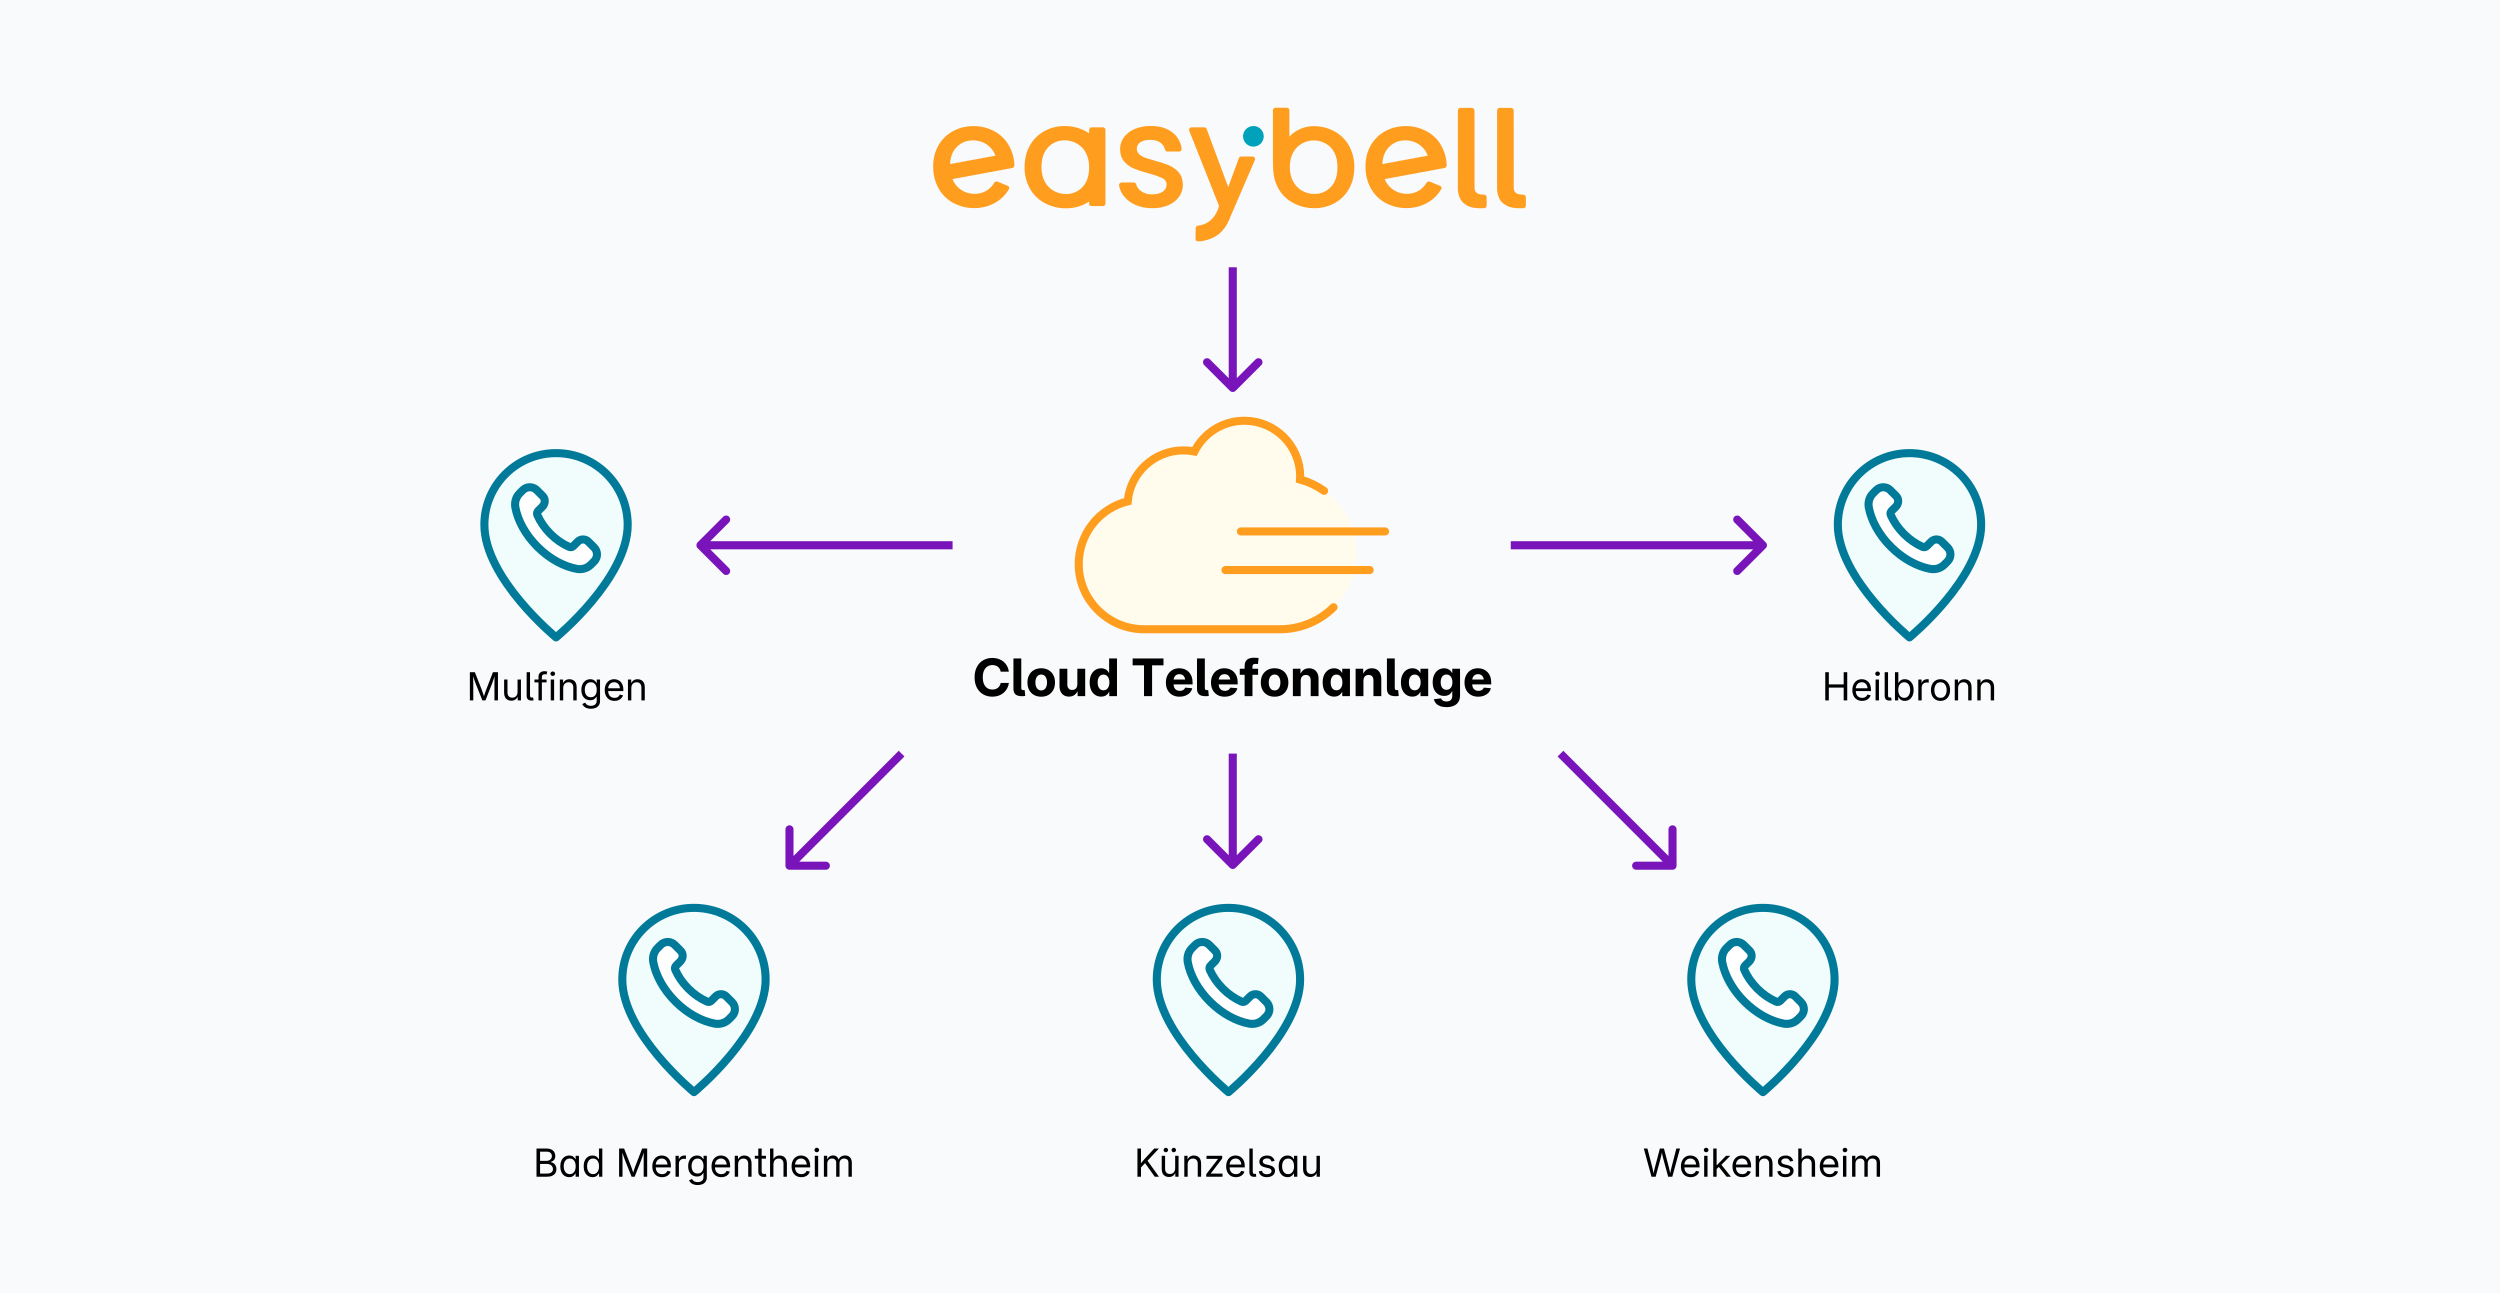 <?xml version="1.0" encoding="UTF-8"?>
<svg xmlns="http://www.w3.org/2000/svg" width="1160" height="600" viewBox="0 0 1160 600" fill="none">
  <rect width="1160" height="600" fill="#F9FAFB"></rect>
  <circle cx="594.292" cy="256.736" r="35.236" fill="#FFFCEE"></circle>
  <path d="M618.778 281.758C612.103 288.345 603.247 291.972 593.848 291.972H530.437C513.921 291.745 500.528 278.23 500.528 261.813C500.528 247.744 510.027 235.908 523.277 232.594C524.418 219.378 535.571 208.979 549.106 208.979C550.832 208.979 552.543 209.149 554.212 209.477C558.548 200.884 567.448 195.222 577.36 195.222C591.665 195.222 603.289 206.831 603.289 221.085C603.289 221.54 603.289 222.01 603.246 222.479C607.226 223.574 611.005 225.353 614.371 227.743" fill="#FFFCEE"></path>
  <path d="M618.778 281.758C612.103 288.345 603.247 291.972 593.848 291.972H530.437C513.921 291.745 500.528 278.23 500.528 261.813C500.528 247.744 510.027 235.908 523.277 232.594C524.418 219.378 535.571 208.979 549.106 208.979C550.832 208.979 552.543 209.149 554.212 209.477C558.548 200.884 567.448 195.222 577.36 195.222C591.665 195.222 603.289 206.831 603.289 221.085C603.289 221.54 603.289 222.01 603.246 222.479C607.226 223.574 611.005 225.353 614.371 227.743" stroke="#FF9D1F" stroke-width="3.75" stroke-miterlimit="10" stroke-linecap="round"></path>
  <path d="M575.778 246.583H642.667" stroke="#FF9D1F" stroke-width="3.75" stroke-miterlimit="10" stroke-linecap="round"></path>
  <path d="M568.611 264.5H635.5" stroke="#FF9D1F" stroke-width="3.75" stroke-miterlimit="10" stroke-linecap="round"></path>
  <path d="M323.674 251.674C322.942 252.406 322.942 253.594 323.674 254.326L335.607 266.258C336.339 266.99 337.526 266.99 338.258 266.258C338.99 265.526 338.99 264.339 338.258 263.607L327.652 253L338.258 242.393C338.99 241.661 338.99 240.474 338.258 239.742C337.526 239.01 336.339 239.01 335.607 239.742L323.674 251.674ZM325 253V254.875H442V253V251.125H325V253Z" fill="#7814BA"></path>
  <path d="M819.326 254.326C820.058 253.594 820.058 252.406 819.326 251.674L807.393 239.742C806.661 239.01 805.474 239.01 804.742 239.742C804.01 240.474 804.01 241.661 804.742 242.393L815.348 253L804.742 263.607C804.01 264.339 804.01 265.526 804.742 266.258C805.474 266.99 806.661 266.99 807.393 266.258L819.326 254.326ZM818 253V251.125L701 251.125V253V254.875L818 254.875V253Z" fill="#7814BA"></path>
  <path d="M570.674 181.326C571.406 182.058 572.594 182.058 573.326 181.326L585.258 169.393C585.99 168.661 585.99 167.474 585.258 166.742C584.526 166.01 583.339 166.01 582.607 166.742L572 177.348L561.393 166.742C560.661 166.01 559.474 166.01 558.742 166.742C558.01 167.474 558.01 168.661 558.742 169.393L570.674 181.326ZM572 124H570.125V180H572H573.875V124H572Z" fill="#7814BA"></path>
  <path d="M364.445 401.69C364.445 402.726 365.285 403.565 366.32 403.565L383.195 403.565C384.231 403.565 385.07 402.726 385.07 401.69C385.07 400.654 384.231 399.815 383.195 399.815L368.195 399.815L368.195 384.815C368.195 383.779 367.356 382.94 366.32 382.94C365.285 382.94 364.445 383.779 364.445 384.815L364.445 401.69ZM418.33 349.68L417.004 348.354L364.994 400.364L366.32 401.69L367.646 403.016L419.656 351.006L418.33 349.68Z" fill="#7814BA"></path>
  <path d="M776.05 403.565C777.085 403.565 777.925 402.726 777.925 401.69L777.926 384.815C777.927 383.78 777.087 382.94 776.052 382.94C775.016 382.94 774.177 383.779 774.176 384.815L774.175 399.815L759.175 399.813C758.139 399.813 757.3 400.653 757.3 401.688C757.3 402.724 758.139 403.563 759.175 403.563L776.05 403.565ZM724.05 349.68L722.724 351.006L774.724 403.016L776.05 401.69L777.376 400.364L725.376 348.354L724.05 349.68Z" fill="#7814BA"></path>
  <path d="M570.674 402.666C571.406 403.398 572.594 403.398 573.326 402.666L585.258 390.733C585.99 390.001 585.99 388.814 585.258 388.082C584.526 387.35 583.339 387.35 582.607 388.082L572 398.688L561.393 388.082C560.661 387.35 559.474 387.35 558.742 388.082C558.01 388.814 558.01 390.001 558.742 390.733L570.674 402.666ZM572 349.68H570.125V401.34H572H573.875V349.68H572Z" fill="#7814BA"></path>
  <path d="M581.575 68.031C584.226 68.031 586.375 65.892 586.375 63.254C586.375 60.615 584.226 58.477 581.575 58.477C578.925 58.477 576.775 60.615 576.775 63.254C576.775 65.892 578.925 68.031 581.575 68.031Z" fill="#00A1BA"></path>
  <path d="M591.794 50C591.151 50 590.631 50.518 590.631 51.158V74.188C590.631 80.209 591.062 83.681 593.184 87.497C594.799 90.363 597.215 92.696 600.141 94.218C603.124 95.812 606.463 96.626 609.848 96.591C613.159 96.633 616.426 95.819 619.323 94.218C622.134 92.657 624.442 90.338 625.989 87.53C627.601 84.653 628.409 81.324 628.409 77.533C628.47 74.056 627.608 70.623 625.91 67.582C624.323 64.756 621.965 62.437 619.107 60.894C616.156 59.311 612.846 58.507 609.497 58.55C606.147 58.503 602.575 59.761 599.868 61.891C599.369 62.283 598.812 62.802 598.278 63.427V51.158C598.278 50.518 597.757 50 597.114 50H591.794ZM598.486 77.547C598.486 74.878 599.003 72.613 600.033 70.758C600.974 68.997 602.399 67.543 604.144 66.564C605.828 65.631 607.723 65.149 609.651 65.16C611.564 65.153 613.445 65.642 615.111 66.582C616.828 67.557 618.217 69.008 619.111 70.762C620.094 72.613 620.586 74.878 620.586 77.55C620.586 81.52 619.57 84.585 617.528 86.743C615.56 88.876 612.763 90.059 609.852 89.991C607.913 89.998 606.007 89.516 604.313 88.587C602.543 87.604 601.086 86.147 600.113 84.374C599.025 82.499 598.479 80.223 598.482 77.554L598.486 77.547Z" fill="#FF9D1F"></path>
  <path d="M694.648 51.464C694.648 50.506 695.09 50.056 696.041 50.056H700.945C701.861 50.056 702.342 50.545 702.349 51.478C702.349 52.878 702.342 86.242 702.378 87.282C702.435 88.879 703.372 89.893 704.941 90.168C705.868 90.301 705.311 90.247 706.356 90.286C707.594 90.326 708 90.697 708 91.944V95.163C708 96.21 707.591 96.621 706.564 96.621C705.167 96.621 707.009 96.61 705.613 96.621C703.825 96.632 702.055 96.539 700.339 95.981C699.287 95.642 698.372 95.088 697.503 94.402C696.336 93.481 695.636 92.262 695.205 90.911C694.814 89.665 694.595 88.375 694.635 87.042C694.692 85.145 694.652 53.546 694.652 51.467L694.648 51.464Z" fill="#FF9D1F"></path>
  <path d="M676.458 51.464C676.458 50.506 676.899 50.056 677.851 50.056H682.755C683.67 50.056 684.151 50.545 684.158 51.478C684.158 52.878 684.151 86.242 684.187 87.282C684.244 88.879 685.181 89.893 686.75 90.168C687.677 90.301 687.12 90.247 688.165 90.286C689.404 90.326 689.806 90.697 689.806 91.944V95.163C689.806 96.21 689.396 96.621 688.37 96.621C686.973 96.621 688.815 96.61 687.418 96.621C685.631 96.632 683.86 96.539 682.145 95.981C681.093 95.642 680.177 95.088 679.308 94.402C678.141 93.481 677.441 92.262 677.011 90.911C676.619 89.665 676.401 88.375 676.44 87.042C676.497 85.145 676.458 53.546 676.458 51.467L676.458 51.464Z" fill="#FF9D1F"></path>
  <path d="M526.771 95.046C524.599 94.106 522.704 92.627 521.271 90.752C520.227 89.369 519.534 87.754 519.25 86.043C519.149 85.396 519.591 84.792 520.241 84.692C520.302 84.681 520.363 84.678 520.424 84.678H526.089C526.62 84.678 527.087 85.032 527.22 85.543C527.547 86.775 528.293 87.854 529.331 88.601C530.824 89.691 532.641 90.248 534.49 90.177C536.651 90.177 538.324 89.762 539.509 88.93C540.618 88.248 541.297 87.04 541.293 85.743C541.329 84.403 540.539 83.181 539.304 82.656C537.276 81.738 535.168 81.002 533.011 80.459C530.695 79.859 528.42 79.119 526.194 78.244C524.434 77.526 522.876 76.397 521.645 74.957C520.367 73.481 519.724 71.538 519.721 69.129C519.71 67.186 520.324 65.289 521.476 63.72C522.758 61.998 524.495 60.662 526.495 59.861C528.879 58.879 531.442 58.397 534.024 58.447C538.249 58.447 541.656 59.511 544.241 61.637C546.492 63.474 547.939 66.114 548.269 68.99C548.355 69.633 547.903 70.23 547.256 70.316C547.203 70.323 547.152 70.326 547.099 70.326H541.703C541.157 70.326 540.687 69.955 540.565 69.426C540.31 68.218 539.642 67.136 538.673 66.368C537.459 65.382 535.819 64.889 533.751 64.889C531.683 64.889 530.176 65.267 529.095 66.028C528.003 66.732 527.382 67.976 527.48 69.265C527.537 70.169 527.957 71.016 528.642 71.613C529.386 72.27 530.247 72.777 531.184 73.106C532.218 73.489 533.751 73.971 535.783 74.553C538.041 75.114 540.256 75.832 542.41 76.704C544.134 77.441 545.667 78.551 546.898 79.959C548.154 81.396 548.808 83.3 548.855 85.665C548.883 87.684 548.269 89.656 547.099 91.303C545.842 93.032 544.126 94.379 542.145 95.197C539.761 96.183 537.198 96.662 534.616 96.605C531.917 96.652 529.238 96.116 526.765 95.037L526.771 95.046Z" fill="#FF9D1F"></path>
  <path d="M581.203 72.634H575.908C575.427 72.634 575 72.93 574.831 73.377L569.898 86.84L559.889 59.84C559.721 59.386 559.286 59.086 558.801 59.086H552.885C552.246 59.086 551.729 59.6 551.725 60.236C551.725 60.383 551.754 60.529 551.808 60.668L565.608 95.493C565.5 96.086 565.328 96.665 565.098 97.222C563.501 101.199 560.571 104.185 555.847 104.704C555.233 104.793 554.784 105.318 554.788 105.933C554.788 106.433 554.731 109.938 554.731 110.792C554.731 111.646 555.179 111.996 555.991 111.996C556.565 112.003 557.14 111.96 557.707 111.874C564.32 110.781 568.017 107.305 570.25 102.185C570.864 100.781 571.309 99.698 571.79 98.53L582.277 74.216C582.51 73.623 582.216 72.952 581.62 72.719C581.487 72.666 581.344 72.641 581.196 72.641L581.203 72.634Z" fill="#FF9D1F"></path>
  <path d="M512.924 60.237C512.924 59.597 512.404 59.083 511.765 59.086H506.512C505.873 59.086 505.356 59.601 505.356 60.237V61.845C504.836 61.498 504.305 61.17 503.745 60.877C500.754 59.28 497.408 58.462 494.012 58.501C490.691 58.454 487.417 59.276 484.513 60.877C481.694 62.442 479.379 64.764 477.831 67.583C476.212 70.466 475.404 73.807 475.404 77.605C475.343 81.088 476.205 84.525 477.907 87.573C479.526 90.428 481.938 92.758 484.86 94.276C487.851 95.873 491.197 96.691 494.593 96.652C497.914 96.698 501.188 95.877 504.092 94.276C504.53 94.033 504.946 93.765 505.359 93.49V94.576C505.359 95.212 505.876 95.605 506.515 95.605H511.771C512.41 95.605 512.927 95.212 512.927 94.576V60.237H512.924ZM502.291 86.772C500.32 88.913 497.513 90.099 494.597 90.027C492.655 90.034 490.742 89.552 489.043 88.62C487.266 87.637 485.809 86.172 484.832 84.397C483.845 82.539 483.253 80.27 483.253 77.59C483.253 73.61 484.272 70.541 486.318 68.376C488.29 66.236 491.097 65.049 494.012 65.121C495.955 65.114 497.868 65.596 499.566 66.529C501.343 67.511 502.801 68.976 503.777 70.752C504.764 72.61 505.36 74.879 505.36 77.558C505.36 81.538 504.341 84.607 502.295 86.772H502.291Z" fill="#FF9D1F"></path>
  <path d="M470.677 76.48C470.548 73.007 469.5 69.631 467.64 66.69C465.87 63.936 463.339 61.745 460.348 60.392C457.283 58.962 453.904 58.33 450.526 58.551C447.216 58.687 443.999 59.681 441.196 61.435C438.475 63.146 436.295 65.586 434.906 68.473C433.452 71.431 432.831 74.804 433.039 78.588C433.169 82.061 434.217 85.437 436.077 88.378C437.846 91.132 440.377 93.323 443.368 94.677C446.434 96.106 449.812 96.738 453.19 96.516H453.169C456.479 96.381 459.695 95.388 462.499 93.633C464.836 92.165 466.768 90.157 468.15 87.788C468.48 87.22 468.243 86.495 467.633 86.245L462.858 84.305C462.28 84.069 461.613 84.29 461.3 84.83C461.006 85.341 460.672 85.82 460.295 86.263C458.45 88.499 455.721 89.832 452.813 89.921C450.886 90.032 448.961 89.653 447.224 88.817C445.4 87.935 443.867 86.555 442.801 84.841C442.47 84.294 442.176 83.712 441.921 83.083L469.604 77.974C470.275 77.849 470.731 77.245 470.684 76.584C470.684 76.548 470.681 76.512 470.677 76.476L470.677 76.48ZM461.899 72.236L440.833 76.123C440.962 73.107 441.817 70.667 443.4 68.802C445.249 66.566 447.977 65.229 450.885 65.143C452.82 65.029 454.748 65.407 456.496 66.244C458.32 67.126 459.853 68.505 460.919 70.22C461.292 70.838 461.623 71.51 461.899 72.232V72.236Z" fill="#FF9D1F"></path>
  <path d="M671.259 76.48C671.13 73.007 670.081 69.631 668.222 66.69C666.452 63.936 663.921 61.745 660.931 60.392C657.865 58.962 654.487 58.33 651.108 58.551C647.798 58.687 644.581 59.681 641.778 61.435C639.056 63.146 636.877 65.586 635.488 68.473C634.034 71.431 633.413 74.801 633.621 78.588C633.75 82.061 634.799 85.437 636.658 88.378C638.428 91.132 640.959 93.323 643.95 94.677C647.015 96.106 650.394 96.738 653.772 96.516H653.75C657.06 96.381 660.277 95.388 663.081 93.633C665.418 92.165 667.349 90.157 668.731 87.788C669.062 87.22 668.825 86.495 668.215 86.245L663.44 84.305C662.862 84.069 662.194 84.29 661.882 84.83C661.587 85.341 661.254 85.82 660.877 86.263C659.031 88.499 656.303 89.832 653.395 89.921C651.467 90.032 649.543 89.653 647.805 88.817C645.981 87.935 644.449 86.555 643.382 84.841C643.052 84.294 642.757 83.712 642.502 83.083L670.186 77.974C670.857 77.849 671.313 77.245 671.266 76.584C671.266 76.548 671.263 76.512 671.259 76.476L671.259 76.48ZM662.482 72.236L641.416 76.123C641.545 73.107 642.399 70.667 643.982 68.802C645.831 66.566 648.56 65.229 651.468 65.143C653.403 65.029 655.331 65.407 657.079 66.244C658.903 67.126 660.436 68.505 661.502 70.22C661.875 70.838 662.206 71.51 662.482 72.232L662.482 72.236Z" fill="#FF9D1F"></path>
  <path d="M460.449 323.258C458.871 323.258 457.461 322.902 456.219 322.191C454.977 321.473 453.996 320.445 453.277 319.109C452.566 317.766 452.211 316.156 452.211 314.281C452.211 312.391 452.57 310.773 453.289 309.43C454.008 308.086 454.988 307.059 456.23 306.348C457.473 305.637 458.879 305.281 460.449 305.281C461.473 305.281 462.422 305.43 463.297 305.727C464.172 306.016 464.945 306.438 465.617 306.992C466.289 307.547 466.84 308.219 467.27 309.008C467.699 309.789 467.98 310.676 468.113 311.668H464.328C464.234 311.184 464.078 310.75 463.859 310.367C463.641 309.984 463.363 309.66 463.027 309.395C462.699 309.129 462.324 308.93 461.902 308.797C461.48 308.656 461.02 308.586 460.52 308.586C459.59 308.586 458.785 308.816 458.105 309.277C457.434 309.73 456.914 310.383 456.547 311.234C456.188 312.078 456.008 313.094 456.008 314.281C456.008 315.477 456.188 316.496 456.547 317.34C456.914 318.184 457.434 318.832 458.105 319.285C458.785 319.73 459.586 319.953 460.508 319.953C461.008 319.953 461.469 319.887 461.891 319.754C462.312 319.613 462.688 319.41 463.016 319.145C463.352 318.879 463.629 318.559 463.848 318.184C464.074 317.801 464.234 317.367 464.328 316.883H468.125C468.008 317.789 467.742 318.629 467.328 319.402C466.922 320.168 466.387 320.844 465.723 321.43C465.059 322.008 464.281 322.457 463.391 322.777C462.508 323.098 461.527 323.258 460.449 323.258ZM474.289 323.035C472.875 323.035 471.844 322.758 471.195 322.203C470.555 321.648 470.234 320.77 470.234 319.566V305.539H473.867V319.168C473.867 319.551 473.941 319.824 474.09 319.988C474.246 320.152 474.504 320.234 474.863 320.234C474.988 320.234 475.098 320.23 475.191 320.223C475.293 320.215 475.379 320.207 475.449 320.199L475.707 322.906C475.527 322.938 475.316 322.969 475.074 323C474.832 323.023 474.57 323.035 474.289 323.035ZM483.125 323.27C481.836 323.27 480.711 322.996 479.75 322.449C478.789 321.895 478.043 321.125 477.512 320.141C476.988 319.148 476.727 317.996 476.727 316.684C476.727 315.355 476.988 314.199 477.512 313.215C478.043 312.223 478.789 311.453 479.75 310.906C480.711 310.352 481.836 310.074 483.125 310.074C484.422 310.074 485.547 310.352 486.5 310.906C487.461 311.453 488.203 312.223 488.727 313.215C489.258 314.199 489.523 315.355 489.523 316.684C489.523 317.996 489.258 319.148 488.727 320.141C488.203 321.125 487.461 321.895 486.5 322.449C485.547 322.996 484.422 323.27 483.125 323.27ZM483.125 320.375C483.688 320.375 484.172 320.223 484.578 319.918C484.984 319.613 485.293 319.184 485.504 318.629C485.723 318.074 485.832 317.422 485.832 316.672C485.832 315.914 485.723 315.262 485.504 314.715C485.293 314.16 484.984 313.73 484.578 313.426C484.172 313.121 483.688 312.969 483.125 312.969C482.562 312.969 482.078 313.121 481.672 313.426C481.266 313.73 480.953 314.16 480.734 314.715C480.523 315.262 480.418 315.914 480.418 316.672C480.418 317.422 480.523 318.074 480.734 318.629C480.953 319.184 481.266 319.613 481.672 319.918C482.078 320.223 482.562 320.375 483.125 320.375ZM496.016 323.223C495.125 323.223 494.348 323.027 493.684 322.637C493.02 322.246 492.508 321.684 492.148 320.949C491.789 320.215 491.609 319.336 491.609 318.312V310.297H495.242V317.645C495.242 318.434 495.441 319.047 495.84 319.484C496.238 319.922 496.789 320.141 497.492 320.141C497.969 320.141 498.387 320.043 498.746 319.848C499.105 319.645 499.383 319.344 499.578 318.945C499.781 318.539 499.883 318.043 499.883 317.457V310.297H503.527V323H500.012L499.988 319.742H500.398C500.031 320.828 499.492 321.68 498.781 322.297C498.07 322.914 497.148 323.223 496.016 323.223ZM510.945 323.234C509.906 323.234 508.984 322.973 508.18 322.449C507.375 321.918 506.742 321.16 506.281 320.176C505.828 319.191 505.602 318.016 505.602 316.648C505.602 315.281 505.832 314.105 506.293 313.121C506.762 312.137 507.398 311.387 508.203 310.871C509.008 310.348 509.91 310.086 510.91 310.086C511.535 310.086 512.082 310.18 512.551 310.367C513.02 310.555 513.422 310.812 513.758 311.141C514.094 311.461 514.367 311.824 514.578 312.23H514.637V305.539H518.281V323H514.695V321.008H514.613C514.41 321.438 514.137 321.82 513.793 322.156C513.457 322.492 513.051 322.758 512.574 322.953C512.098 323.141 511.555 323.234 510.945 323.234ZM511.988 320.316C512.559 320.316 513.051 320.164 513.465 319.859C513.879 319.555 514.199 319.129 514.426 318.582C514.652 318.027 514.766 317.383 514.766 316.648C514.766 315.906 514.652 315.262 514.426 314.715C514.207 314.168 513.887 313.746 513.465 313.449C513.051 313.145 512.559 312.992 511.988 312.992C511.434 312.992 510.953 313.145 510.547 313.449C510.148 313.746 509.84 314.168 509.621 314.715C509.41 315.254 509.305 315.898 509.305 316.648C509.305 317.398 509.41 318.047 509.621 318.594C509.84 319.141 510.148 319.566 510.547 319.871C510.953 320.168 511.434 320.316 511.988 320.316ZM530.82 308.703H525.535V305.539H539.855V308.703H534.57V323H530.82V308.703ZM547.332 323.27C546.035 323.27 544.91 322.996 543.957 322.449C543.004 321.895 542.266 321.125 541.742 320.141C541.227 319.148 540.969 317.996 540.969 316.684C540.969 315.387 541.23 314.242 541.754 313.25C542.277 312.25 543.004 311.473 543.934 310.918C544.871 310.355 545.957 310.074 547.191 310.074C548.09 310.074 548.914 310.223 549.664 310.52C550.414 310.816 551.062 311.246 551.609 311.809C552.164 312.371 552.594 313.055 552.898 313.859C553.203 314.656 553.355 315.566 553.355 316.59V317.574H542.305V315.312H551.609L549.934 315.863C549.934 315.23 549.828 314.688 549.617 314.234C549.406 313.773 549.102 313.422 548.703 313.18C548.305 312.93 547.82 312.805 547.25 312.805C546.68 312.805 546.191 312.93 545.785 313.18C545.387 313.43 545.078 313.777 544.859 314.223C544.641 314.668 544.531 315.191 544.531 315.793V317.387C544.531 318.051 544.648 318.621 544.883 319.098C545.117 319.574 545.449 319.938 545.879 320.188C546.316 320.438 546.832 320.562 547.426 320.562C547.84 320.562 548.215 320.504 548.551 320.387C548.887 320.27 549.168 320.098 549.395 319.871C549.629 319.645 549.801 319.375 549.91 319.062L553.203 319.332C553.023 320.113 552.664 320.801 552.125 321.395C551.586 321.98 550.906 322.441 550.086 322.777C549.266 323.105 548.348 323.27 547.332 323.27ZM559.461 323.035C558.047 323.035 557.016 322.758 556.367 322.203C555.727 321.648 555.406 320.77 555.406 319.566V305.539H559.039V319.168C559.039 319.551 559.113 319.824 559.262 319.988C559.418 320.152 559.676 320.234 560.035 320.234C560.16 320.234 560.27 320.23 560.363 320.223C560.465 320.215 560.551 320.207 560.621 320.199L560.879 322.906C560.699 322.938 560.488 322.969 560.246 323C560.004 323.023 559.742 323.035 559.461 323.035ZM568.262 323.27C566.965 323.27 565.84 322.996 564.887 322.449C563.934 321.895 563.195 321.125 562.672 320.141C562.156 319.148 561.898 317.996 561.898 316.684C561.898 315.387 562.16 314.242 562.684 313.25C563.207 312.25 563.934 311.473 564.863 310.918C565.801 310.355 566.887 310.074 568.121 310.074C569.02 310.074 569.844 310.223 570.594 310.52C571.344 310.816 571.992 311.246 572.539 311.809C573.094 312.371 573.523 313.055 573.828 313.859C574.133 314.656 574.285 315.566 574.285 316.59V317.574H563.234V315.312H572.539L570.863 315.863C570.863 315.23 570.758 314.688 570.547 314.234C570.336 313.773 570.031 313.422 569.633 313.18C569.234 312.93 568.75 312.805 568.18 312.805C567.609 312.805 567.121 312.93 566.715 313.18C566.316 313.43 566.008 313.777 565.789 314.223C565.57 314.668 565.461 315.191 565.461 315.793V317.387C565.461 318.051 565.578 318.621 565.812 319.098C566.047 319.574 566.379 319.938 566.809 320.188C567.246 320.438 567.762 320.562 568.355 320.562C568.77 320.562 569.145 320.504 569.48 320.387C569.816 320.27 570.098 320.098 570.324 319.871C570.559 319.645 570.73 319.375 570.84 319.062L574.133 319.332C573.953 320.113 573.594 320.801 573.055 321.395C572.516 321.98 571.836 322.441 571.016 322.777C570.195 323.105 569.277 323.27 568.262 323.27ZM577.508 309.031C577.508 308.172 577.672 307.457 578 306.887C578.336 306.316 578.816 305.891 579.441 305.609C580.074 305.32 580.828 305.176 581.703 305.176C582.188 305.176 582.641 305.195 583.062 305.234C583.492 305.273 583.801 305.309 583.988 305.34L583.695 308.129C583.578 308.105 583.402 308.086 583.168 308.07C582.934 308.055 582.715 308.047 582.512 308.047C582.012 308.047 581.656 308.16 581.445 308.387C581.242 308.605 581.141 308.945 581.141 309.406V323H577.508V309.031ZM575.246 310.297H583.754V313.098H575.246V310.297ZM591.406 323.27C590.117 323.27 588.992 322.996 588.031 322.449C587.07 321.895 586.324 321.125 585.793 320.141C585.27 319.148 585.008 317.996 585.008 316.684C585.008 315.355 585.27 314.199 585.793 313.215C586.324 312.223 587.07 311.453 588.031 310.906C588.992 310.352 590.117 310.074 591.406 310.074C592.703 310.074 593.828 310.352 594.781 310.906C595.742 311.453 596.484 312.223 597.008 313.215C597.539 314.199 597.805 315.355 597.805 316.684C597.805 317.996 597.539 319.148 597.008 320.141C596.484 321.125 595.742 321.895 594.781 322.449C593.828 322.996 592.703 323.27 591.406 323.27ZM591.406 320.375C591.969 320.375 592.453 320.223 592.859 319.918C593.266 319.613 593.574 319.184 593.785 318.629C594.004 318.074 594.113 317.422 594.113 316.672C594.113 315.914 594.004 315.262 593.785 314.715C593.574 314.16 593.266 313.73 592.859 313.426C592.453 313.121 591.969 312.969 591.406 312.969C590.844 312.969 590.359 313.121 589.953 313.426C589.547 313.73 589.234 314.16 589.016 314.715C588.805 315.262 588.699 315.914 588.699 316.672C588.699 317.422 588.805 318.074 589.016 318.629C589.234 319.184 589.547 319.613 589.953 319.918C590.359 320.223 590.844 320.375 591.406 320.375ZM599.891 310.297H603.406L603.43 313.566H603.008C603.383 312.48 603.926 311.629 604.637 311.012C605.348 310.395 606.27 310.086 607.402 310.086C608.301 310.086 609.078 310.281 609.734 310.672C610.391 311.055 610.898 311.613 611.258 312.348C611.625 313.082 611.809 313.961 611.809 314.984V323H608.164V315.664C608.164 314.867 607.969 314.254 607.578 313.824C607.188 313.387 606.633 313.168 605.914 313.168C605.445 313.168 605.031 313.27 604.672 313.473C604.312 313.668 604.031 313.965 603.828 314.363C603.625 314.754 603.523 315.246 603.523 315.84V323H599.891V310.297ZM619.051 323.234C618.02 323.234 617.102 322.973 616.297 322.449C615.492 321.918 614.859 321.16 614.398 320.176C613.945 319.191 613.719 318.016 613.719 316.648C613.719 315.281 613.953 314.105 614.422 313.121C614.891 312.137 615.523 311.387 616.32 310.871C617.125 310.348 618.031 310.086 619.039 310.086C619.664 310.086 620.211 310.18 620.68 310.367C621.156 310.555 621.562 310.809 621.898 311.129C622.234 311.449 622.508 311.809 622.719 312.207H622.789V310.297H626.375V323H622.801V321.043H622.719C622.516 321.457 622.242 321.832 621.898 322.168C621.562 322.496 621.156 322.758 620.68 322.953C620.211 323.141 619.668 323.234 619.051 323.234ZM620.117 320.316C620.688 320.316 621.18 320.164 621.594 319.859C622.008 319.555 622.324 319.129 622.543 318.582C622.77 318.027 622.883 317.383 622.883 316.648C622.883 315.906 622.77 315.262 622.543 314.715C622.324 314.168 622.008 313.746 621.594 313.449C621.18 313.145 620.688 312.992 620.117 312.992C619.555 312.992 619.07 313.141 618.664 313.438C618.266 313.734 617.957 314.156 617.738 314.703C617.527 315.25 617.422 315.898 617.422 316.648C617.422 317.398 617.527 318.047 617.738 318.594C617.957 319.141 618.266 319.566 618.664 319.871C619.07 320.168 619.555 320.316 620.117 320.316ZM629 310.297H632.516L632.539 313.566H632.117C632.492 312.48 633.035 311.629 633.746 311.012C634.457 310.395 635.379 310.086 636.512 310.086C637.41 310.086 638.188 310.281 638.844 310.672C639.5 311.055 640.008 311.613 640.367 312.348C640.734 313.082 640.918 313.961 640.918 314.984V323H637.273V315.664C637.273 314.867 637.078 314.254 636.688 313.824C636.297 313.387 635.742 313.168 635.023 313.168C634.555 313.168 634.141 313.27 633.781 313.473C633.422 313.668 633.141 313.965 632.938 314.363C632.734 314.754 632.633 315.246 632.633 315.84V323H629V310.297ZM647.586 323.035C646.172 323.035 645.141 322.758 644.492 322.203C643.852 321.648 643.531 320.77 643.531 319.566V305.539H647.164V319.168C647.164 319.551 647.238 319.824 647.387 319.988C647.543 320.152 647.801 320.234 648.16 320.234C648.285 320.234 648.395 320.23 648.488 320.223C648.59 320.215 648.676 320.207 648.746 320.199L649.004 322.906C648.824 322.938 648.613 322.969 648.371 323C648.129 323.023 647.867 323.035 647.586 323.035ZM655.355 323.234C654.324 323.234 653.406 322.973 652.602 322.449C651.797 321.918 651.164 321.16 650.703 320.176C650.25 319.191 650.023 318.016 650.023 316.648C650.023 315.281 650.258 314.105 650.727 313.121C651.195 312.137 651.828 311.387 652.625 310.871C653.43 310.348 654.336 310.086 655.344 310.086C655.969 310.086 656.516 310.18 656.984 310.367C657.461 310.555 657.867 310.809 658.203 311.129C658.539 311.449 658.812 311.809 659.023 312.207H659.094V310.297H662.68V323H659.105V321.043H659.023C658.82 321.457 658.547 321.832 658.203 322.168C657.867 322.496 657.461 322.758 656.984 322.953C656.516 323.141 655.973 323.234 655.355 323.234ZM656.422 320.316C656.992 320.316 657.484 320.164 657.898 319.859C658.312 319.555 658.629 319.129 658.848 318.582C659.074 318.027 659.188 317.383 659.188 316.648C659.188 315.906 659.074 315.262 658.848 314.715C658.629 314.168 658.312 313.746 657.898 313.449C657.484 313.145 656.992 312.992 656.422 312.992C655.859 312.992 655.375 313.141 654.969 313.438C654.57 313.734 654.262 314.156 654.043 314.703C653.832 315.25 653.727 315.898 653.727 316.648C653.727 317.398 653.832 318.047 654.043 318.594C654.262 319.141 654.57 319.566 654.969 319.871C655.375 320.168 655.859 320.316 656.422 320.316ZM671.199 328.109C670.043 328.109 669.055 327.953 668.234 327.641C667.414 327.328 666.758 326.895 666.266 326.34C665.781 325.785 665.465 325.145 665.316 324.418L668.656 324.055C668.742 324.328 668.895 324.57 669.113 324.781C669.332 325 669.613 325.172 669.957 325.297C670.309 325.422 670.723 325.484 671.199 325.484C672.043 325.484 672.695 325.27 673.156 324.84C673.625 324.41 673.859 323.766 673.859 322.906V320.797H673.719C673.523 321.227 673.258 321.602 672.922 321.922C672.586 322.234 672.184 322.477 671.715 322.648C671.246 322.82 670.707 322.906 670.098 322.906C669.066 322.906 668.148 322.656 667.344 322.156C666.547 321.656 665.918 320.934 665.457 319.988C664.996 319.043 664.766 317.91 664.766 316.59C664.766 315.238 665 314.078 665.469 313.109C665.938 312.133 666.57 311.387 667.367 310.871C668.172 310.348 669.078 310.086 670.086 310.086C670.711 310.086 671.258 310.184 671.727 310.379C672.203 310.566 672.613 310.828 672.957 311.164C673.301 311.492 673.578 311.863 673.789 312.277H673.859V310.297H677.457V322.637C677.457 323.895 677.191 324.926 676.66 325.73C676.137 326.543 675.402 327.141 674.457 327.523C673.52 327.914 672.434 328.109 671.199 328.109ZM671.164 320.082C671.734 320.082 672.227 319.941 672.641 319.66C673.055 319.371 673.371 318.961 673.59 318.43C673.816 317.898 673.93 317.273 673.93 316.555C673.93 315.828 673.816 315.195 673.59 314.656C673.371 314.117 673.055 313.703 672.641 313.414C672.227 313.117 671.734 312.969 671.164 312.969C670.602 312.969 670.117 313.113 669.711 313.402C669.312 313.691 669.004 314.105 668.785 314.645C668.574 315.184 668.469 315.82 668.469 316.555C668.469 317.289 668.574 317.922 668.785 318.453C669.004 318.977 669.312 319.379 669.711 319.66C670.117 319.941 670.602 320.082 671.164 320.082ZM685.895 323.27C684.598 323.27 683.473 322.996 682.52 322.449C681.566 321.895 680.828 321.125 680.305 320.141C679.789 319.148 679.531 317.996 679.531 316.684C679.531 315.387 679.793 314.242 680.316 313.25C680.84 312.25 681.566 311.473 682.496 310.918C683.434 310.355 684.52 310.074 685.754 310.074C686.652 310.074 687.477 310.223 688.227 310.52C688.977 310.816 689.625 311.246 690.172 311.809C690.727 312.371 691.156 313.055 691.461 313.859C691.766 314.656 691.918 315.566 691.918 316.59V317.574H680.867V315.312H690.172L688.496 315.863C688.496 315.23 688.391 314.688 688.18 314.234C687.969 313.773 687.664 313.422 687.266 313.18C686.867 312.93 686.383 312.805 685.812 312.805C685.242 312.805 684.754 312.93 684.348 313.18C683.949 313.43 683.641 313.777 683.422 314.223C683.203 314.668 683.094 315.191 683.094 315.793V317.387C683.094 318.051 683.211 318.621 683.445 319.098C683.68 319.574 684.012 319.938 684.441 320.188C684.879 320.438 685.395 320.562 685.988 320.562C686.402 320.562 686.777 320.504 687.113 320.387C687.449 320.27 687.73 320.098 687.957 319.871C688.191 319.645 688.363 319.375 688.473 319.062L691.766 319.332C691.586 320.113 691.227 320.801 690.688 321.395C690.148 321.98 689.469 322.441 688.648 322.777C687.828 323.105 686.91 323.27 685.895 323.27Z" fill="black"></path>
  <path d="M218.018 311.904H220.338L223.59 320.21C223.666 320.403 223.751 320.644 223.845 320.931C223.944 321.218 224.05 321.525 224.161 321.854C224.272 322.182 224.378 322.507 224.478 322.829C224.577 323.151 224.662 323.444 224.732 323.708H224.363C224.439 323.456 224.527 323.172 224.627 322.855C224.727 322.539 224.829 322.217 224.935 321.889C225.046 321.555 225.151 321.241 225.251 320.948C225.356 320.649 225.447 320.403 225.523 320.21L228.723 311.904H231.052V325H229.426V317.494C229.426 317.225 229.426 316.92 229.426 316.58C229.432 316.234 229.438 315.877 229.443 315.508C229.455 315.139 229.464 314.764 229.47 314.383C229.481 313.996 229.49 313.624 229.496 313.267H229.654C229.531 313.671 229.399 314.078 229.259 314.488C229.118 314.898 228.983 315.294 228.854 315.675C228.726 316.056 228.603 316.401 228.485 316.712C228.374 317.022 228.277 317.283 228.195 317.494L225.242 325H223.827L220.83 317.494C220.748 317.289 220.651 317.034 220.54 316.729C220.435 316.425 220.314 316.085 220.18 315.71C220.051 315.335 219.913 314.939 219.767 314.523C219.626 314.107 219.482 313.688 219.336 313.267H219.521C219.532 313.595 219.541 313.946 219.547 314.321C219.559 314.69 219.567 315.065 219.573 315.446C219.579 315.821 219.585 316.185 219.591 316.536C219.597 316.888 219.6 317.207 219.6 317.494V325H218.018V311.904ZM237.257 325.132C236.601 325.132 236.021 324.997 235.517 324.728C235.013 324.452 234.617 324.042 234.33 323.497C234.049 322.946 233.908 322.258 233.908 321.432V315.297H235.473V321.3C235.473 322.067 235.669 322.665 236.062 323.093C236.46 323.515 237.002 323.726 237.688 323.726C238.15 323.726 238.566 323.626 238.936 323.427C239.311 323.222 239.606 322.923 239.823 322.53C240.04 322.138 240.148 321.654 240.148 321.08V315.297H241.722V325H240.21V322.645H240.465C240.16 323.547 239.729 324.188 239.173 324.569C238.616 324.944 237.978 325.132 237.257 325.132ZM246.608 325.053C245.847 325.053 245.281 324.865 244.912 324.49C244.549 324.109 244.367 323.559 244.367 322.838V311.904H245.932V322.495C245.932 322.935 245.987 323.242 246.099 323.418C246.21 323.588 246.436 323.673 246.775 323.673C246.916 323.673 247.027 323.667 247.109 323.655C247.197 323.644 247.276 323.629 247.347 323.611L247.593 324.938C247.47 324.968 247.32 324.994 247.145 325.018C246.969 325.041 246.79 325.053 246.608 325.053ZM249.86 313.908C249.86 313.369 249.986 312.915 250.238 312.546C250.49 312.177 250.821 311.898 251.231 311.711C251.647 311.523 252.096 311.43 252.576 311.43C252.91 311.43 253.194 311.453 253.429 311.5C253.663 311.547 253.83 311.591 253.93 311.632L253.587 312.968C253.511 312.944 253.399 312.921 253.253 312.897C253.112 312.868 252.945 312.854 252.752 312.854C252.283 312.854 251.943 312.971 251.732 313.205C251.527 313.434 251.425 313.776 251.425 314.233V325H249.86V313.908ZM247.988 315.297H253.604V316.633H247.988V315.297ZM255.547 315.297H257.111V325H255.547V315.297ZM256.47 313.645C256.171 313.645 255.916 313.542 255.705 313.337C255.494 313.132 255.389 312.886 255.389 312.599C255.389 312.312 255.494 312.068 255.705 311.869C255.916 311.664 256.171 311.562 256.47 311.562C256.769 311.562 257.023 311.664 257.234 311.869C257.451 312.068 257.56 312.312 257.56 312.599C257.56 312.886 257.451 313.132 257.234 313.337C257.023 313.542 256.769 313.645 256.47 313.645ZM259.766 315.297H261.269L261.277 317.644H261.014C261.312 316.753 261.737 316.117 262.288 315.736C262.839 315.35 263.486 315.156 264.23 315.156C264.887 315.156 265.464 315.294 265.962 315.569C266.466 315.839 266.858 316.249 267.14 316.8C267.427 317.345 267.57 318.033 267.57 318.865V325H266.006V318.988C266.006 318.227 265.81 317.635 265.417 317.213C265.024 316.785 264.485 316.571 263.8 316.571C263.331 316.571 262.909 316.671 262.534 316.87C262.165 317.069 261.872 317.365 261.655 317.758C261.438 318.15 261.33 318.637 261.33 319.217V325H259.766V315.297ZM274.18 328.867C273.465 328.867 272.838 328.771 272.299 328.577C271.76 328.39 271.314 328.129 270.963 327.795C270.611 327.467 270.348 327.095 270.172 326.679L271.508 326.037C271.637 326.26 271.807 326.482 272.018 326.705C272.229 326.934 272.507 327.121 272.853 327.268C273.204 327.42 273.646 327.496 274.18 327.496C274.971 327.496 275.615 327.303 276.113 326.916C276.611 326.529 276.86 325.935 276.86 325.132V323.286H276.746C276.605 323.509 276.424 323.749 276.201 324.007C275.979 324.259 275.68 324.473 275.305 324.648C274.93 324.824 274.452 324.912 273.872 324.912C273.081 324.912 272.375 324.725 271.754 324.35C271.133 323.969 270.644 323.421 270.286 322.706C269.929 321.985 269.75 321.121 269.75 320.113C269.75 319.111 269.926 318.241 270.277 317.503C270.629 316.759 271.115 316.182 271.736 315.771C272.363 315.361 273.084 315.156 273.898 315.156C274.479 315.156 274.956 315.25 275.331 315.438C275.706 315.625 276.008 315.851 276.236 316.114C276.465 316.378 276.646 316.621 276.781 316.844H276.896V315.297H278.416V325.202C278.416 326.058 278.226 326.755 277.845 327.294C277.47 327.839 276.96 328.237 276.315 328.489C275.677 328.741 274.965 328.867 274.18 328.867ZM274.127 323.523C274.719 323.523 275.22 323.386 275.63 323.11C276.046 322.835 276.359 322.439 276.57 321.924C276.787 321.408 276.896 320.796 276.896 320.087C276.896 319.39 276.79 318.777 276.579 318.25C276.368 317.717 276.055 317.301 275.639 317.002C275.229 316.703 274.725 316.554 274.127 316.554C273.523 316.554 273.014 316.709 272.598 317.02C272.182 317.324 271.865 317.743 271.648 318.276C271.438 318.804 271.332 319.407 271.332 320.087C271.332 320.778 271.44 321.382 271.657 321.897C271.874 322.413 272.19 322.814 272.606 323.102C273.022 323.383 273.529 323.523 274.127 323.523ZM285.131 325.211C284.193 325.211 283.385 325 282.705 324.578C282.025 324.156 281.504 323.57 281.141 322.82C280.777 322.07 280.596 321.2 280.596 320.21C280.596 319.22 280.774 318.344 281.132 317.582C281.495 316.82 282.005 316.226 282.661 315.798C283.323 315.37 284.091 315.156 284.964 315.156C285.515 315.156 286.045 315.25 286.555 315.438C287.064 315.619 287.521 315.909 287.926 316.308C288.33 316.7 288.649 317.207 288.884 317.828C289.118 318.449 289.235 319.19 289.235 320.052V320.658H281.606V319.34H288.383L287.671 319.814C287.671 319.176 287.565 318.61 287.354 318.118C287.149 317.626 286.845 317.242 286.44 316.967C286.042 316.686 285.55 316.545 284.964 316.545C284.384 316.545 283.883 316.686 283.461 316.967C283.045 317.248 282.726 317.623 282.503 318.092C282.28 318.555 282.169 319.064 282.169 319.621V320.447C282.169 321.156 282.289 321.763 282.529 322.267C282.775 322.771 283.121 323.154 283.566 323.418C284.018 323.682 284.542 323.813 285.14 323.813C285.538 323.813 285.896 323.755 286.212 323.638C286.534 323.521 286.81 323.348 287.038 323.119C287.267 322.891 287.439 322.609 287.557 322.275L289.077 322.609C288.931 323.119 288.676 323.57 288.312 323.963C287.949 324.355 287.495 324.663 286.95 324.886C286.411 325.103 285.805 325.211 285.131 325.211ZM291.371 315.297H292.874L292.883 317.644H292.619C292.918 316.753 293.343 316.117 293.894 315.736C294.444 315.35 295.092 315.156 295.836 315.156C296.492 315.156 297.069 315.294 297.567 315.569C298.071 315.839 298.464 316.249 298.745 316.8C299.032 317.345 299.176 318.033 299.176 318.865V325H297.611V318.988C297.611 318.227 297.415 317.635 297.022 317.213C296.63 316.785 296.091 316.571 295.405 316.571C294.937 316.571 294.515 316.671 294.14 316.87C293.771 317.069 293.478 317.365 293.261 317.758C293.044 318.15 292.936 318.637 292.936 319.217V325H291.371V315.297Z" fill="black"></path>
  <path d="M248.937 532.904H253.595C254.503 532.904 255.256 533.06 255.854 533.37C256.457 533.675 256.908 534.088 257.207 534.609C257.512 535.131 257.664 535.72 257.664 536.376C257.664 536.927 257.567 537.387 257.374 537.756C257.181 538.119 256.923 538.412 256.601 538.635C256.278 538.857 255.918 539.027 255.52 539.145V539.25C255.953 539.285 256.372 539.432 256.776 539.689C257.181 539.941 257.515 540.302 257.778 540.771C258.048 541.233 258.183 541.799 258.183 542.467C258.183 543.146 258.027 543.753 257.717 544.286C257.406 544.813 256.923 545.232 256.267 545.543C255.61 545.848 254.764 546 253.727 546H248.937V532.904ZM253.691 544.541C254.705 544.541 255.438 544.348 255.889 543.961C256.346 543.568 256.574 543.07 256.574 542.467C256.574 542.021 256.46 541.617 256.231 541.254C256.009 540.885 255.689 540.595 255.273 540.384C254.857 540.167 254.359 540.059 253.779 540.059H250.589V544.541H253.691ZM253.542 538.652C254.028 538.652 254.462 538.562 254.843 538.38C255.224 538.198 255.522 537.94 255.739 537.606C255.962 537.272 256.073 536.88 256.073 536.429C256.073 535.837 255.868 535.345 255.458 534.952C255.048 534.56 254.424 534.363 253.586 534.363H250.589V538.652H253.542ZM264.098 546.202C263.289 546.202 262.574 545.997 261.953 545.587C261.332 545.171 260.846 544.588 260.494 543.838C260.148 543.082 259.976 542.191 259.976 541.166C259.976 540.146 260.151 539.262 260.503 538.512C260.854 537.762 261.341 537.182 261.962 536.771C262.589 536.361 263.31 536.156 264.124 536.156C264.704 536.156 265.182 536.25 265.557 536.438C265.932 536.625 266.23 536.851 266.453 537.114C266.676 537.372 266.852 537.609 266.98 537.826H267.086V536.297H268.633V546H267.086V544.506H266.98C266.846 544.729 266.664 544.972 266.436 545.235C266.207 545.499 265.902 545.728 265.521 545.921C265.146 546.108 264.672 546.202 264.098 546.202ZM264.353 544.805C264.944 544.805 265.445 544.652 265.855 544.348C266.271 544.037 266.585 543.609 266.796 543.064C267.013 542.514 267.121 541.878 267.121 541.157C267.121 540.437 267.016 539.807 266.805 539.268C266.594 538.729 266.28 538.31 265.864 538.011C265.454 537.706 264.95 537.554 264.353 537.554C263.749 537.554 263.239 537.709 262.823 538.02C262.407 538.324 262.091 538.749 261.874 539.294C261.663 539.833 261.558 540.454 261.558 541.157C261.558 541.854 261.666 542.479 261.883 543.029C262.1 543.58 262.416 544.014 262.832 544.33C263.248 544.646 263.755 544.805 264.353 544.805ZM274.952 546.202C274.138 546.202 273.42 545.997 272.799 545.587C272.178 545.171 271.691 544.588 271.34 543.838C270.994 543.082 270.821 542.191 270.821 541.166C270.821 540.146 270.994 539.262 271.34 538.512C271.691 537.762 272.178 537.182 272.799 536.771C273.426 536.361 274.144 536.156 274.952 536.156C275.538 536.156 276.019 536.253 276.394 536.446C276.769 536.634 277.067 536.856 277.29 537.114C277.513 537.372 277.688 537.609 277.817 537.826H277.914V532.904H279.479V546H277.967V544.506H277.826C277.691 544.729 277.51 544.972 277.281 545.235C277.053 545.499 276.751 545.728 276.376 545.921C276.001 546.108 275.526 546.202 274.952 546.202ZM275.181 544.805C275.772 544.805 276.273 544.652 276.684 544.348C277.1 544.037 277.416 543.609 277.633 543.064C277.85 542.514 277.958 541.878 277.958 541.157C277.958 540.437 277.85 539.807 277.633 539.268C277.422 538.729 277.108 538.31 276.692 538.011C276.282 537.706 275.778 537.554 275.181 537.554C274.583 537.554 274.076 537.709 273.66 538.02C273.25 538.33 272.937 538.758 272.72 539.303C272.509 539.842 272.403 540.46 272.403 541.157C272.403 541.854 272.509 542.479 272.72 543.029C272.937 543.58 273.253 544.014 273.669 544.33C274.085 544.646 274.589 544.805 275.181 544.805ZM287.257 532.904H289.577L292.829 541.21C292.905 541.403 292.99 541.644 293.084 541.931C293.184 542.218 293.289 542.525 293.4 542.854C293.512 543.182 293.617 543.507 293.717 543.829C293.816 544.151 293.901 544.444 293.972 544.708H293.603C293.679 544.456 293.767 544.172 293.866 543.855C293.966 543.539 294.068 543.217 294.174 542.889C294.285 542.555 294.391 542.241 294.49 541.948C294.596 541.649 294.687 541.403 294.763 541.21L297.962 532.904H300.291V546H298.665V538.494C298.665 538.225 298.665 537.92 298.665 537.58C298.671 537.234 298.677 536.877 298.683 536.508C298.694 536.139 298.703 535.764 298.709 535.383C298.721 534.996 298.729 534.624 298.735 534.267H298.894C298.771 534.671 298.639 535.078 298.498 535.488C298.357 535.898 298.223 536.294 298.094 536.675C297.965 537.056 297.842 537.401 297.725 537.712C297.613 538.022 297.517 538.283 297.435 538.494L294.481 546H293.066L290.069 538.494C289.987 538.289 289.891 538.034 289.779 537.729C289.674 537.425 289.554 537.085 289.419 536.71C289.29 536.335 289.152 535.939 289.006 535.523C288.865 535.107 288.722 534.688 288.575 534.267H288.76C288.771 534.595 288.78 534.946 288.786 535.321C288.798 535.69 288.807 536.065 288.812 536.446C288.818 536.821 288.824 537.185 288.83 537.536C288.836 537.888 288.839 538.207 288.839 538.494V546H287.257V532.904ZM307.208 546.211C306.271 546.211 305.462 546 304.782 545.578C304.103 545.156 303.581 544.57 303.218 543.82C302.854 543.07 302.673 542.2 302.673 541.21C302.673 540.22 302.852 539.344 303.209 538.582C303.572 537.82 304.082 537.226 304.738 536.798C305.4 536.37 306.168 536.156 307.041 536.156C307.592 536.156 308.122 536.25 308.632 536.438C309.142 536.619 309.599 536.909 310.003 537.308C310.407 537.7 310.727 538.207 310.961 538.828C311.195 539.449 311.312 540.19 311.312 541.052V541.658H303.684V540.34H310.46L309.748 540.814C309.748 540.176 309.643 539.61 309.432 539.118C309.227 538.626 308.922 538.242 308.518 537.967C308.119 537.686 307.627 537.545 307.041 537.545C306.461 537.545 305.96 537.686 305.538 537.967C305.122 538.248 304.803 538.623 304.58 539.092C304.357 539.555 304.246 540.064 304.246 540.621V541.447C304.246 542.156 304.366 542.763 304.606 543.267C304.853 543.771 305.198 544.154 305.644 544.418C306.095 544.682 306.619 544.813 307.217 544.813C307.615 544.813 307.973 544.755 308.289 544.638C308.611 544.521 308.887 544.348 309.115 544.119C309.344 543.891 309.517 543.609 309.634 543.275L311.154 543.609C311.008 544.119 310.753 544.57 310.39 544.963C310.026 545.355 309.572 545.663 309.027 545.886C308.488 546.103 307.882 546.211 307.208 546.211ZM313.448 536.297H314.951V537.791H315.039C315.221 537.299 315.534 536.903 315.979 536.604C316.425 536.306 316.938 536.156 317.518 536.156C317.641 536.156 317.778 536.159 317.931 536.165C318.083 536.171 318.2 536.177 318.282 536.183V537.756C318.235 537.744 318.118 537.727 317.931 537.703C317.749 537.68 317.553 537.668 317.342 537.668C316.902 537.668 316.504 537.762 316.146 537.949C315.795 538.137 315.517 538.4 315.312 538.74C315.112 539.08 315.013 539.481 315.013 539.944V546H313.448V536.297ZM323.731 549.867C323.017 549.867 322.39 549.771 321.851 549.577C321.312 549.39 320.866 549.129 320.515 548.795C320.163 548.467 319.899 548.095 319.724 547.679L321.06 547.037C321.188 547.26 321.358 547.482 321.569 547.705C321.78 547.934 322.059 548.121 322.404 548.268C322.756 548.42 323.198 548.496 323.731 548.496C324.522 548.496 325.167 548.303 325.665 547.916C326.163 547.529 326.412 546.935 326.412 546.132V544.286H326.298C326.157 544.509 325.976 544.749 325.753 545.007C325.53 545.259 325.231 545.473 324.856 545.648C324.481 545.824 324.004 545.912 323.424 545.912C322.633 545.912 321.927 545.725 321.306 545.35C320.685 544.969 320.195 544.421 319.838 543.706C319.48 542.985 319.302 542.121 319.302 541.113C319.302 540.111 319.478 539.241 319.829 538.503C320.181 537.759 320.667 537.182 321.288 536.771C321.915 536.361 322.636 536.156 323.45 536.156C324.03 536.156 324.508 536.25 324.883 536.438C325.258 536.625 325.56 536.851 325.788 537.114C326.017 537.378 326.198 537.621 326.333 537.844H326.447V536.297H327.968V546.202C327.968 547.058 327.777 547.755 327.396 548.294C327.021 548.839 326.512 549.237 325.867 549.489C325.229 549.741 324.517 549.867 323.731 549.867ZM323.679 544.523C324.271 544.523 324.771 544.386 325.182 544.11C325.598 543.835 325.911 543.439 326.122 542.924C326.339 542.408 326.447 541.796 326.447 541.087C326.447 540.39 326.342 539.777 326.131 539.25C325.92 538.717 325.606 538.301 325.19 538.002C324.78 537.703 324.276 537.554 323.679 537.554C323.075 537.554 322.565 537.709 322.149 538.02C321.733 538.324 321.417 538.743 321.2 539.276C320.989 539.804 320.884 540.407 320.884 541.087C320.884 541.778 320.992 542.382 321.209 542.897C321.426 543.413 321.742 543.814 322.158 544.102C322.574 544.383 323.081 544.523 323.679 544.523ZM334.683 546.211C333.745 546.211 332.937 546 332.257 545.578C331.577 545.156 331.056 544.57 330.692 543.82C330.329 543.07 330.147 542.2 330.147 541.21C330.147 540.22 330.326 539.344 330.684 538.582C331.047 537.82 331.557 537.226 332.213 536.798C332.875 536.37 333.643 536.156 334.516 536.156C335.066 536.156 335.597 536.25 336.106 536.438C336.616 536.619 337.073 536.909 337.478 537.308C337.882 537.7 338.201 538.207 338.436 538.828C338.67 539.449 338.787 540.19 338.787 541.052V541.658H331.158V540.34H337.935L337.223 540.814C337.223 540.176 337.117 539.61 336.906 539.118C336.701 538.626 336.396 538.242 335.992 537.967C335.594 537.686 335.102 537.545 334.516 537.545C333.936 537.545 333.435 537.686 333.013 537.967C332.597 538.248 332.277 538.623 332.055 539.092C331.832 539.555 331.721 540.064 331.721 540.621V541.447C331.721 542.156 331.841 542.763 332.081 543.267C332.327 543.771 332.673 544.154 333.118 544.418C333.569 544.682 334.094 544.813 334.691 544.813C335.09 544.813 335.447 544.755 335.764 544.638C336.086 544.521 336.361 544.348 336.59 544.119C336.818 543.891 336.991 543.609 337.108 543.275L338.629 543.609C338.482 544.119 338.228 544.57 337.864 544.963C337.501 545.355 337.047 545.663 336.502 545.886C335.963 546.103 335.356 546.211 334.683 546.211ZM340.923 536.297H342.426L342.435 538.644H342.171C342.47 537.753 342.895 537.117 343.445 536.736C343.996 536.35 344.644 536.156 345.388 536.156C346.044 536.156 346.621 536.294 347.119 536.569C347.623 536.839 348.016 537.249 348.297 537.8C348.584 538.345 348.728 539.033 348.728 539.865V546H347.163V539.988C347.163 539.227 346.967 538.635 346.574 538.213C346.182 537.785 345.643 537.571 344.957 537.571C344.488 537.571 344.066 537.671 343.691 537.87C343.322 538.069 343.029 538.365 342.812 538.758C342.596 539.15 342.487 539.637 342.487 540.217V546H340.923V536.297ZM354.476 546.097C353.638 546.097 352.99 545.883 352.533 545.455C352.076 545.027 351.848 544.424 351.848 543.645V532.904H353.412V543.521C353.412 543.938 353.497 544.242 353.667 544.436C353.843 544.623 354.136 544.717 354.546 544.717C354.651 544.717 354.78 544.708 354.933 544.69C355.091 544.673 355.234 544.655 355.363 544.638L355.618 545.956C355.454 546.003 355.27 546.038 355.064 546.062C354.865 546.085 354.669 546.097 354.476 546.097ZM350.222 536.297H355.407V537.633H350.222V536.297ZM357.306 532.904H358.87V538.644H358.554C358.853 537.753 359.277 537.117 359.828 536.736C360.379 536.35 361.026 536.156 361.771 536.156C362.427 536.156 363.007 536.294 363.511 536.569C364.015 536.839 364.407 537.249 364.688 537.8C364.976 538.345 365.119 539.033 365.119 539.865V546H363.546V539.988C363.546 539.227 363.35 538.635 362.957 538.213C362.564 537.785 362.025 537.571 361.34 537.571C360.871 537.571 360.449 537.671 360.074 537.87C359.705 538.069 359.412 538.365 359.195 538.758C358.979 539.15 358.87 539.637 358.87 540.217V546H357.306V532.904ZM371.825 546.211C370.888 546.211 370.079 546 369.399 545.578C368.72 545.156 368.198 544.57 367.835 543.82C367.472 543.07 367.29 542.2 367.29 541.21C367.29 540.22 367.469 539.344 367.826 538.582C368.189 537.82 368.699 537.226 369.355 536.798C370.018 536.37 370.785 536.156 371.658 536.156C372.209 536.156 372.739 536.25 373.249 536.438C373.759 536.619 374.216 536.909 374.62 537.308C375.024 537.7 375.344 538.207 375.578 538.828C375.812 539.449 375.93 540.19 375.93 541.052V541.658H368.301V540.34H375.077L374.365 540.814C374.365 540.176 374.26 539.61 374.049 539.118C373.844 538.626 373.539 538.242 373.135 537.967C372.736 537.686 372.244 537.545 371.658 537.545C371.078 537.545 370.577 537.686 370.155 537.967C369.739 538.248 369.42 538.623 369.197 539.092C368.975 539.555 368.863 540.064 368.863 540.621V541.447C368.863 542.156 368.983 542.763 369.224 543.267C369.47 543.771 369.815 544.154 370.261 544.418C370.712 544.682 371.236 544.813 371.834 544.813C372.232 544.813 372.59 544.755 372.906 544.638C373.229 544.521 373.504 544.348 373.732 544.119C373.961 543.891 374.134 543.609 374.251 543.275L375.771 543.609C375.625 544.119 375.37 544.57 375.007 544.963C374.644 545.355 374.189 545.663 373.645 545.886C373.105 546.103 372.499 546.211 371.825 546.211ZM378.065 536.297H379.63V546H378.065V536.297ZM378.988 534.645C378.689 534.645 378.435 534.542 378.224 534.337C378.013 534.132 377.907 533.886 377.907 533.599C377.907 533.312 378.013 533.068 378.224 532.869C378.435 532.664 378.689 532.562 378.988 532.562C379.287 532.562 379.542 532.664 379.753 532.869C379.97 533.068 380.078 533.312 380.078 533.599C380.078 533.886 379.97 534.132 379.753 534.337C379.542 534.542 379.287 534.645 378.988 534.645ZM382.284 536.297H383.805L383.813 538.424H383.673C383.819 537.908 384.036 537.48 384.323 537.141C384.616 536.801 384.956 536.546 385.343 536.376C385.735 536.206 386.143 536.121 386.564 536.121C387.279 536.121 387.865 536.338 388.322 536.771C388.779 537.205 389.072 537.762 389.201 538.441H388.964C389.087 537.973 389.301 537.565 389.605 537.22C389.91 536.868 390.279 536.599 390.713 536.411C391.152 536.218 391.633 536.121 392.154 536.121C392.723 536.121 393.241 536.244 393.71 536.49C394.179 536.736 394.551 537.108 394.826 537.606C395.107 538.104 395.248 538.734 395.248 539.496V546H393.684V539.531C393.684 538.816 393.484 538.307 393.086 538.002C392.688 537.697 392.225 537.545 391.697 537.545C391.252 537.545 390.868 537.639 390.546 537.826C390.229 538.008 389.983 538.263 389.808 538.591C389.632 538.913 389.544 539.282 389.544 539.698V546H387.988V539.373C387.988 538.822 387.804 538.38 387.435 538.046C387.071 537.712 386.611 537.545 386.055 537.545C385.668 537.545 385.305 537.636 384.965 537.817C384.631 537.993 384.361 538.26 384.156 538.617C383.951 538.969 383.849 539.405 383.849 539.927V546H382.284V536.297Z" fill="black"></path>
  <path d="M528.894 540.41C529.192 540.012 529.491 539.631 529.79 539.268C530.089 538.904 530.394 538.547 530.704 538.195C531.015 537.838 531.331 537.486 531.653 537.141L535.582 532.904H537.744L532.154 538.89L532.066 538.881L528.894 542.256V540.41ZM527.769 532.904H529.421V537.404L529.395 540.217L529.421 541.025V546H527.769V532.904ZM531.047 539.32L532.066 538.037L537.753 546H535.802L531.047 539.32ZM542.385 546.132C541.729 546.132 541.148 545.997 540.645 545.728C540.141 545.452 539.745 545.042 539.458 544.497C539.177 543.946 539.036 543.258 539.036 542.432V536.297H540.601V542.3C540.601 543.067 540.797 543.665 541.189 544.093C541.588 544.515 542.13 544.726 542.815 544.726C543.278 544.726 543.694 544.626 544.063 544.427C544.438 544.222 544.734 543.923 544.951 543.53C545.168 543.138 545.276 542.654 545.276 542.08V536.297H546.85V546H545.338V543.645H545.593C545.288 544.547 544.857 545.188 544.301 545.569C543.744 545.944 543.105 546.132 542.385 546.132ZM544.635 534.645C544.354 534.645 544.11 534.542 543.905 534.337C543.7 534.132 543.598 533.886 543.598 533.599C543.598 533.317 543.7 533.077 543.905 532.878C544.11 532.673 544.354 532.57 544.635 532.57C544.922 532.57 545.165 532.673 545.364 532.878C545.569 533.077 545.672 533.317 545.672 533.599C545.672 533.886 545.569 534.132 545.364 534.337C545.165 534.542 544.922 534.645 544.635 534.645ZM540.943 534.645C540.656 534.645 540.41 534.542 540.205 534.337C540.006 534.132 539.906 533.886 539.906 533.599C539.906 533.317 540.006 533.077 540.205 532.878C540.41 532.673 540.656 532.57 540.943 532.57C541.23 532.57 541.474 532.673 541.673 532.878C541.878 533.077 541.98 533.317 541.98 533.599C541.98 533.886 541.878 534.132 541.673 534.337C541.474 534.542 541.23 534.645 540.943 534.645ZM549.513 536.297H551.016L551.024 538.644H550.761C551.06 537.753 551.484 537.117 552.035 536.736C552.586 536.35 553.233 536.156 553.978 536.156C554.634 536.156 555.211 536.294 555.709 536.569C556.213 536.839 556.605 537.249 556.887 537.8C557.174 538.345 557.317 539.033 557.317 539.865V546H555.753V539.988C555.753 539.227 555.557 538.635 555.164 538.213C554.771 537.785 554.232 537.571 553.547 537.571C553.078 537.571 552.656 537.671 552.281 537.87C551.912 538.069 551.619 538.365 551.402 538.758C551.186 539.15 551.077 539.637 551.077 540.217V546H549.513V536.297ZM559.69 544.831L565.104 537.817V537.729H559.822V536.297H567.1V537.536L561.817 544.479V544.559H567.249V546H559.69V544.831ZM573.472 546.211C572.534 546.211 571.726 546 571.046 545.578C570.366 545.156 569.845 544.57 569.481 543.82C569.118 543.07 568.937 542.2 568.937 541.21C568.937 540.22 569.115 539.344 569.473 538.582C569.836 537.82 570.346 537.226 571.002 536.798C571.664 536.37 572.432 536.156 573.305 536.156C573.855 536.156 574.386 536.25 574.896 536.438C575.405 536.619 575.862 536.909 576.267 537.308C576.671 537.7 576.99 538.207 577.225 538.828C577.459 539.449 577.576 540.19 577.576 541.052V541.658H569.947V540.34H576.724L576.012 540.814C576.012 540.176 575.906 539.61 575.695 539.118C575.49 538.626 575.186 538.242 574.781 537.967C574.383 537.686 573.891 537.545 573.305 537.545C572.725 537.545 572.224 537.686 571.802 537.967C571.386 538.248 571.066 538.623 570.844 539.092C570.621 539.555 570.51 540.064 570.51 540.621V541.447C570.51 542.156 570.63 542.763 570.87 543.267C571.116 543.771 571.462 544.154 571.907 544.418C572.358 544.682 572.883 544.813 573.48 544.813C573.879 544.813 574.236 544.755 574.553 544.638C574.875 544.521 575.15 544.348 575.379 544.119C575.607 543.891 575.78 543.609 575.897 543.275L577.418 543.609C577.271 544.119 577.017 544.57 576.653 544.963C576.29 545.355 575.836 545.663 575.291 545.886C574.752 546.103 574.146 546.211 573.472 546.211ZM581.953 546.053C581.191 546.053 580.626 545.865 580.257 545.49C579.894 545.109 579.712 544.559 579.712 543.838V532.904H581.276V543.495C581.276 543.935 581.332 544.242 581.443 544.418C581.555 544.588 581.78 544.673 582.12 544.673C582.261 544.673 582.372 544.667 582.454 544.655C582.542 544.644 582.621 544.629 582.691 544.611L582.938 545.938C582.814 545.968 582.665 545.994 582.489 546.018C582.313 546.041 582.135 546.053 581.953 546.053ZM587.807 546.211C587.139 546.211 586.541 546.111 586.014 545.912C585.486 545.707 585.053 545.405 584.713 545.007C584.373 544.608 584.153 544.116 584.054 543.53L585.548 543.249C585.671 543.794 585.923 544.198 586.304 544.462C586.69 544.72 587.186 544.849 587.789 544.849C588.463 544.849 588.999 544.705 589.397 544.418C589.802 544.125 590.004 543.776 590.004 543.372C590.004 543.032 589.881 542.751 589.635 542.528C589.395 542.306 589.04 542.142 588.571 542.036L586.963 541.649C586.078 541.444 585.419 541.122 584.985 540.683C584.552 540.237 584.335 539.672 584.335 538.986C584.335 538.43 584.487 537.94 584.792 537.519C585.103 537.091 585.527 536.757 586.066 536.517C586.605 536.276 587.221 536.156 587.912 536.156C588.58 536.156 589.154 536.262 589.635 536.473C590.115 536.684 590.502 536.977 590.795 537.352C591.094 537.727 591.302 538.16 591.419 538.652L589.986 538.942C589.881 538.562 589.664 538.225 589.336 537.932C589.014 537.633 588.542 537.483 587.921 537.483C587.335 537.483 586.852 537.618 586.471 537.888C586.096 538.157 585.908 538.497 585.908 538.907C585.908 539.271 586.04 539.561 586.304 539.777C586.567 539.994 586.972 540.167 587.517 540.296L589.002 540.647C589.893 540.858 590.549 541.184 590.971 541.623C591.398 542.057 591.612 542.61 591.612 543.284C591.612 543.858 591.451 544.365 591.129 544.805C590.807 545.244 590.358 545.59 589.784 545.842C589.216 546.088 588.557 546.211 587.807 546.211ZM597.422 546.202C596.613 546.202 595.898 545.997 595.277 545.587C594.656 545.171 594.17 544.588 593.818 543.838C593.473 543.082 593.3 542.191 593.3 541.166C593.3 540.146 593.476 539.262 593.827 538.512C594.179 537.762 594.665 537.182 595.286 536.771C595.913 536.361 596.634 536.156 597.448 536.156C598.028 536.156 598.506 536.25 598.881 536.438C599.256 536.625 599.555 536.851 599.777 537.114C600 537.372 600.176 537.609 600.305 537.826H600.41V536.297H601.957V546H600.41V544.506H600.305C600.17 544.729 599.988 544.972 599.76 545.235C599.531 545.499 599.227 545.728 598.846 545.921C598.471 546.108 597.996 546.202 597.422 546.202ZM597.677 544.805C598.269 544.805 598.77 544.652 599.18 544.348C599.596 544.037 599.909 543.609 600.12 543.064C600.337 542.514 600.445 541.878 600.445 541.157C600.445 540.437 600.34 539.807 600.129 539.268C599.918 538.729 599.604 538.31 599.188 538.011C598.778 537.706 598.274 537.554 597.677 537.554C597.073 537.554 596.563 537.709 596.147 538.02C595.731 538.324 595.415 538.749 595.198 539.294C594.987 539.833 594.882 540.454 594.882 541.157C594.882 541.854 594.99 542.479 595.207 543.029C595.424 543.58 595.74 544.014 596.156 544.33C596.572 544.646 597.079 544.805 597.677 544.805ZM607.969 546.132C607.312 546.132 606.732 545.997 606.229 545.728C605.725 545.452 605.329 545.042 605.042 544.497C604.761 543.946 604.62 543.258 604.62 542.432V536.297H606.185V542.3C606.185 543.067 606.381 543.665 606.773 544.093C607.172 544.515 607.714 544.726 608.399 544.726C608.862 544.726 609.278 544.626 609.647 544.427C610.022 544.222 610.318 543.923 610.535 543.53C610.752 543.138 610.86 542.654 610.86 542.08V536.297H612.434V546H610.922V543.645H611.177C610.872 544.547 610.441 545.188 609.885 545.569C609.328 545.944 608.689 546.132 607.969 546.132Z" fill="black"></path>
  <path d="M762.726 532.904H764.404L766.487 540.973C766.599 541.395 766.704 541.825 766.804 542.265C766.903 542.704 767 543.146 767.094 543.592C767.188 544.037 767.275 544.494 767.357 544.963H767.164C767.252 544.494 767.343 544.037 767.437 543.592C767.53 543.146 767.63 542.704 767.735 542.265C767.841 541.825 767.949 541.395 768.061 540.973L770.188 532.904H772.068L774.178 540.973C774.295 541.395 774.403 541.825 774.503 542.265C774.608 542.704 774.711 543.146 774.811 543.592C774.91 544.037 775.004 544.494 775.092 544.963H774.863C774.951 544.494 775.042 544.037 775.136 543.592C775.229 543.146 775.329 542.704 775.435 542.265C775.54 541.825 775.646 541.395 775.751 540.973L777.825 532.904H779.53L775.944 546H774.02L771.761 537.668C771.614 537.123 771.474 536.537 771.339 535.91C771.204 535.283 771.072 534.583 770.943 533.81H771.295C771.166 534.548 771.037 535.225 770.908 535.84C770.785 536.449 770.642 537.059 770.478 537.668L768.228 546H766.294L762.726 532.904ZM784.487 546.211C783.55 546.211 782.741 546 782.062 545.578C781.382 545.156 780.86 544.57 780.497 543.82C780.134 543.07 779.952 542.2 779.952 541.21C779.952 540.22 780.131 539.344 780.488 538.582C780.852 537.82 781.361 537.226 782.018 536.798C782.68 536.37 783.447 536.156 784.32 536.156C784.871 536.156 785.401 536.25 785.911 536.438C786.421 536.619 786.878 536.909 787.282 537.308C787.687 537.7 788.006 538.207 788.24 538.828C788.475 539.449 788.592 540.19 788.592 541.052V541.658H780.963V540.34H787.739L787.027 540.814C787.027 540.176 786.922 539.61 786.711 539.118C786.506 538.626 786.201 538.242 785.797 537.967C785.398 537.686 784.906 537.545 784.32 537.545C783.74 537.545 783.239 537.686 782.817 537.967C782.401 538.248 782.082 538.623 781.859 539.092C781.637 539.555 781.525 540.064 781.525 540.621V541.447C781.525 542.156 781.646 542.763 781.886 543.267C782.132 543.771 782.478 544.154 782.923 544.418C783.374 544.682 783.898 544.813 784.496 544.813C784.895 544.813 785.252 544.755 785.568 544.638C785.891 544.521 786.166 544.348 786.395 544.119C786.623 543.891 786.796 543.609 786.913 543.275L788.434 543.609C788.287 544.119 788.032 544.57 787.669 544.963C787.306 545.355 786.852 545.663 786.307 545.886C785.768 546.103 785.161 546.211 784.487 546.211ZM790.728 536.297H792.292V546H790.728V536.297ZM791.65 534.645C791.352 534.645 791.097 534.542 790.886 534.337C790.675 534.132 790.569 533.886 790.569 533.599C790.569 533.312 790.675 533.068 790.886 532.869C791.097 532.664 791.352 532.562 791.65 532.562C791.949 532.562 792.204 532.664 792.415 532.869C792.632 533.068 792.74 533.312 792.74 533.599C792.74 533.886 792.632 534.132 792.415 534.337C792.204 534.542 791.949 534.645 791.65 534.645ZM796.414 540.595H796.66L800.888 536.297H802.839L798.304 540.902H798.137L796.414 542.511V540.595ZM794.946 532.904H796.511V546H794.946V532.904ZM797.381 541.245L798.488 540.146L803.146 546H801.151L797.381 541.245ZM808.411 546.211C807.474 546.211 806.665 546 805.985 545.578C805.306 545.156 804.784 544.57 804.421 543.82C804.058 543.07 803.876 542.2 803.876 541.21C803.876 540.22 804.055 539.344 804.412 538.582C804.775 537.82 805.285 537.226 805.941 536.798C806.604 536.37 807.371 536.156 808.244 536.156C808.795 536.156 809.325 536.25 809.835 536.438C810.345 536.619 810.802 536.909 811.206 537.308C811.61 537.7 811.93 538.207 812.164 538.828C812.398 539.449 812.516 540.19 812.516 541.052V541.658H804.887V540.34H811.663L810.951 540.814C810.951 540.176 810.846 539.61 810.635 539.118C810.43 538.626 810.125 538.242 809.721 537.967C809.322 537.686 808.83 537.545 808.244 537.545C807.664 537.545 807.163 537.686 806.741 537.967C806.325 538.248 806.006 538.623 805.783 539.092C805.561 539.555 805.449 540.064 805.449 540.621V541.447C805.449 542.156 805.569 542.763 805.81 543.267C806.056 543.771 806.401 544.154 806.847 544.418C807.298 544.682 807.822 544.813 808.42 544.813C808.818 544.813 809.176 544.755 809.492 544.638C809.814 544.521 810.09 544.348 810.318 544.119C810.547 543.891 810.72 543.609 810.837 543.275L812.357 543.609C812.211 544.119 811.956 544.57 811.593 544.963C811.229 545.355 810.775 545.663 810.23 545.886C809.691 546.103 809.085 546.211 808.411 546.211ZM814.651 536.297H816.154L816.163 538.644H815.899C816.198 537.753 816.623 537.117 817.174 536.736C817.725 536.35 818.372 536.156 819.116 536.156C819.772 536.156 820.35 536.294 820.848 536.569C821.352 536.839 821.744 537.249 822.025 537.8C822.312 538.345 822.456 539.033 822.456 539.865V546H820.892V539.988C820.892 539.227 820.695 538.635 820.303 538.213C819.91 537.785 819.371 537.571 818.686 537.571C818.217 537.571 817.795 537.671 817.42 537.87C817.051 538.069 816.758 538.365 816.541 538.758C816.324 539.15 816.216 539.637 816.216 540.217V546H814.651V536.297ZM828.424 546.211C827.756 546.211 827.158 546.111 826.631 545.912C826.104 545.707 825.67 545.405 825.33 545.007C824.99 544.608 824.771 544.116 824.671 543.53L826.165 543.249C826.288 543.794 826.54 544.198 826.921 544.462C827.308 544.72 827.803 544.849 828.406 544.849C829.08 544.849 829.616 544.705 830.015 544.418C830.419 544.125 830.621 543.776 830.621 543.372C830.621 543.032 830.498 542.751 830.252 542.528C830.012 542.306 829.657 542.142 829.188 542.036L827.58 541.649C826.695 541.444 826.036 541.122 825.603 540.683C825.169 540.237 824.952 539.672 824.952 538.986C824.952 538.43 825.104 537.94 825.409 537.519C825.72 537.091 826.145 536.757 826.684 536.517C827.223 536.276 827.838 536.156 828.529 536.156C829.197 536.156 829.771 536.262 830.252 536.473C830.732 536.684 831.119 536.977 831.412 537.352C831.711 537.727 831.919 538.16 832.036 538.652L830.604 538.942C830.498 538.562 830.281 538.225 829.953 537.932C829.631 537.633 829.159 537.483 828.538 537.483C827.952 537.483 827.469 537.618 827.088 537.888C826.713 538.157 826.525 538.497 826.525 538.907C826.525 539.271 826.657 539.561 826.921 539.777C827.185 539.994 827.589 540.167 828.134 540.296L829.619 540.647C830.51 540.858 831.166 541.184 831.588 541.623C832.016 542.057 832.229 542.61 832.229 543.284C832.229 543.858 832.068 544.365 831.746 544.805C831.424 545.244 830.976 545.59 830.401 545.842C829.833 546.088 829.174 546.211 828.424 546.211ZM834.392 532.904H835.956V538.644H835.64C835.938 537.753 836.363 537.117 836.914 536.736C837.465 536.35 838.112 536.156 838.856 536.156C839.513 536.156 840.093 536.294 840.597 536.569C841.101 536.839 841.493 537.249 841.774 537.8C842.062 538.345 842.205 539.033 842.205 539.865V546H840.632V539.988C840.632 539.227 840.436 538.635 840.043 538.213C839.65 537.785 839.111 537.571 838.426 537.571C837.957 537.571 837.535 537.671 837.16 537.87C836.791 538.069 836.498 538.365 836.281 538.758C836.064 539.15 835.956 539.637 835.956 540.217V546H834.392V532.904ZM848.911 546.211C847.974 546.211 847.165 546 846.485 545.578C845.806 545.156 845.284 544.57 844.921 543.82C844.558 543.07 844.376 542.2 844.376 541.21C844.376 540.22 844.555 539.344 844.912 538.582C845.275 537.82 845.785 537.226 846.441 536.798C847.104 536.37 847.871 536.156 848.744 536.156C849.295 536.156 849.825 536.25 850.335 536.438C850.845 536.619 851.302 536.909 851.706 537.308C852.11 537.7 852.43 538.207 852.664 538.828C852.898 539.449 853.016 540.19 853.016 541.052V541.658H845.387V540.34H852.163L851.451 540.814C851.451 540.176 851.346 539.61 851.135 539.118C850.93 538.626 850.625 538.242 850.221 537.967C849.822 537.686 849.33 537.545 848.744 537.545C848.164 537.545 847.663 537.686 847.241 537.967C846.825 538.248 846.506 538.623 846.283 539.092C846.061 539.555 845.949 540.064 845.949 540.621V541.447C845.949 542.156 846.069 542.763 846.31 543.267C846.556 543.771 846.901 544.154 847.347 544.418C847.798 544.682 848.322 544.813 848.92 544.813C849.318 544.813 849.676 544.755 849.992 544.638C850.314 544.521 850.59 544.348 850.818 544.119C851.047 543.891 851.22 543.609 851.337 543.275L852.857 543.609C852.711 544.119 852.456 544.57 852.093 544.963C851.729 545.355 851.275 545.663 850.73 545.886C850.191 546.103 849.585 546.211 848.911 546.211ZM855.151 536.297H856.716V546H855.151V536.297ZM856.074 534.645C855.775 534.645 855.521 534.542 855.31 534.337C855.099 534.132 854.993 533.886 854.993 533.599C854.993 533.312 855.099 533.068 855.31 532.869C855.521 532.664 855.775 532.562 856.074 532.562C856.373 532.562 856.628 532.664 856.839 532.869C857.056 533.068 857.164 533.312 857.164 533.599C857.164 533.886 857.056 534.132 856.839 534.337C856.628 534.542 856.373 534.645 856.074 534.645ZM859.37 536.297H860.891L860.899 538.424H860.759C860.905 537.908 861.122 537.48 861.409 537.141C861.702 536.801 862.042 536.546 862.429 536.376C862.821 536.206 863.229 536.121 863.65 536.121C864.365 536.121 864.951 536.338 865.408 536.771C865.865 537.205 866.158 537.762 866.287 538.441H866.05C866.173 537.973 866.387 537.565 866.691 537.22C866.996 536.868 867.365 536.599 867.799 536.411C868.238 536.218 868.719 536.121 869.24 536.121C869.809 536.121 870.327 536.244 870.796 536.49C871.265 536.736 871.637 537.108 871.912 537.606C872.193 538.104 872.334 538.734 872.334 539.496V546H870.77V539.531C870.77 538.816 870.57 538.307 870.172 538.002C869.773 537.697 869.311 537.545 868.783 537.545C868.338 537.545 867.954 537.639 867.632 537.826C867.315 538.008 867.069 538.263 866.894 538.591C866.718 538.913 866.63 539.282 866.63 539.698V546H865.074V539.373C865.074 538.822 864.89 538.38 864.521 538.046C864.157 537.712 863.697 537.545 863.141 537.545C862.754 537.545 862.391 537.636 862.051 537.817C861.717 537.993 861.447 538.26 861.242 538.617C861.037 538.969 860.935 539.405 860.935 539.927V546H859.37V536.297Z" fill="black"></path>
  <path d="M846.924 311.904H848.576V317.573H855.467V311.904H857.119V325H855.467V319.032H848.576V325H846.924V311.904ZM864.027 325.211C863.09 325.211 862.281 325 861.602 324.578C860.922 324.156 860.4 323.57 860.037 322.82C859.674 322.07 859.492 321.2 859.492 320.21C859.492 319.22 859.671 318.344 860.028 317.582C860.392 316.82 860.901 316.226 861.558 315.798C862.22 315.37 862.987 315.156 863.86 315.156C864.411 315.156 864.941 315.25 865.451 315.438C865.961 315.619 866.418 315.909 866.822 316.308C867.227 316.7 867.546 317.207 867.78 317.828C868.015 318.449 868.132 319.19 868.132 320.052V320.658H860.503V319.34H867.279L866.567 319.814C866.567 319.176 866.462 318.61 866.251 318.118C866.046 317.626 865.741 317.242 865.337 316.967C864.938 316.686 864.446 316.545 863.86 316.545C863.28 316.545 862.779 316.686 862.357 316.967C861.941 317.248 861.622 317.623 861.399 318.092C861.177 318.555 861.065 319.064 861.065 319.621V320.447C861.065 321.156 861.186 321.763 861.426 322.267C861.672 322.771 862.018 323.154 862.463 323.418C862.914 323.682 863.438 323.813 864.036 323.813C864.435 323.813 864.792 323.755 865.108 323.638C865.431 323.521 865.706 323.348 865.935 323.119C866.163 322.891 866.336 322.609 866.453 322.275L867.974 322.609C867.827 323.119 867.572 323.57 867.209 323.963C866.846 324.355 866.392 324.663 865.847 324.886C865.308 325.103 864.701 325.211 864.027 325.211ZM870.268 315.297H871.832V325H870.268V315.297ZM871.19 313.645C870.892 313.645 870.637 313.542 870.426 313.337C870.215 313.132 870.109 312.886 870.109 312.599C870.109 312.312 870.215 312.068 870.426 311.869C870.637 311.664 870.892 311.562 871.19 311.562C871.489 311.562 871.744 311.664 871.955 311.869C872.172 312.068 872.28 312.312 872.28 312.599C872.28 312.886 872.172 313.132 871.955 313.337C871.744 313.542 871.489 313.645 871.19 313.645ZM876.728 325.053C875.966 325.053 875.4 324.865 875.031 324.49C874.668 324.109 874.486 323.559 874.486 322.838V311.904H876.051V322.495C876.051 322.935 876.106 323.242 876.218 323.418C876.329 323.588 876.555 323.673 876.895 323.673C877.035 323.673 877.146 323.667 877.229 323.655C877.316 323.644 877.396 323.629 877.466 323.611L877.712 324.938C877.589 324.968 877.439 324.994 877.264 325.018C877.088 325.041 876.909 325.053 876.728 325.053ZM883.794 325.202C883.226 325.202 882.751 325.108 882.37 324.921C881.995 324.728 881.693 324.499 881.465 324.235C881.236 323.972 881.055 323.729 880.92 323.506H880.779V325H879.268V311.904H880.832V316.826H880.929C881.058 316.609 881.233 316.372 881.456 316.114C881.679 315.856 881.975 315.634 882.344 315.446C882.719 315.253 883.199 315.156 883.785 315.156C884.605 315.156 885.323 315.361 885.938 315.771C886.56 316.182 887.046 316.762 887.397 317.512C887.749 318.262 887.925 319.146 887.925 320.166C887.925 321.191 887.749 322.082 887.397 322.838C887.052 323.588 886.568 324.171 885.947 324.587C885.332 324.997 884.614 325.202 883.794 325.202ZM883.557 323.805C884.154 323.805 884.658 323.646 885.068 323.33C885.484 323.014 885.798 322.58 886.009 322.029C886.226 321.479 886.334 320.854 886.334 320.157C886.334 319.46 886.229 318.842 886.018 318.303C885.807 317.758 885.493 317.33 885.077 317.02C884.667 316.709 884.16 316.554 883.557 316.554C882.959 316.554 882.455 316.706 882.045 317.011C881.635 317.31 881.321 317.729 881.104 318.268C880.894 318.807 880.788 319.437 880.788 320.157C880.788 320.878 880.894 321.514 881.104 322.064C881.321 322.609 881.638 323.037 882.054 323.348C882.47 323.652 882.971 323.805 883.557 323.805ZM890.096 315.297H891.599V316.791H891.687C891.868 316.299 892.182 315.903 892.627 315.604C893.072 315.306 893.585 315.156 894.165 315.156C894.288 315.156 894.426 315.159 894.578 315.165C894.73 315.171 894.848 315.177 894.93 315.183V316.756C894.883 316.744 894.766 316.727 894.578 316.703C894.396 316.68 894.2 316.668 893.989 316.668C893.55 316.668 893.151 316.762 892.794 316.949C892.442 317.137 892.164 317.4 891.959 317.74C891.76 318.08 891.66 318.481 891.66 318.944V325H890.096V315.297ZM900.388 325.211C899.503 325.211 898.727 325.003 898.059 324.587C897.396 324.165 896.878 323.576 896.503 322.82C896.134 322.064 895.949 321.191 895.949 320.201C895.949 319.193 896.134 318.312 896.503 317.556C896.878 316.794 897.396 316.205 898.059 315.789C898.727 315.367 899.503 315.156 900.388 315.156C901.272 315.156 902.049 315.367 902.717 315.789C903.385 316.205 903.903 316.794 904.272 317.556C904.647 318.312 904.835 319.193 904.835 320.201C904.835 321.191 904.647 322.064 904.272 322.82C903.903 323.576 903.385 324.165 902.717 324.587C902.049 325.003 901.272 325.211 900.388 325.211ZM900.388 323.813C901.032 323.813 901.565 323.649 901.987 323.321C902.415 322.993 902.731 322.557 902.937 322.012C903.147 321.461 903.253 320.857 903.253 320.201C903.253 319.539 903.147 318.933 902.937 318.382C902.731 317.825 902.415 317.383 901.987 317.055C901.565 316.721 901.032 316.554 900.388 316.554C899.749 316.554 899.219 316.721 898.797 317.055C898.375 317.383 898.059 317.822 897.848 318.373C897.637 318.924 897.531 319.533 897.531 320.201C897.531 320.857 897.637 321.461 897.848 322.012C898.059 322.557 898.372 322.993 898.788 323.321C899.21 323.649 899.743 323.813 900.388 323.813ZM907.006 315.297H908.509L908.518 317.644H908.254C908.553 316.753 908.978 316.117 909.528 315.736C910.079 315.35 910.727 315.156 911.471 315.156C912.127 315.156 912.704 315.294 913.202 315.569C913.706 315.839 914.099 316.249 914.38 316.8C914.667 317.345 914.811 318.033 914.811 318.865V325H913.246V318.988C913.246 318.227 913.05 317.635 912.657 317.213C912.265 316.785 911.726 316.571 911.04 316.571C910.571 316.571 910.149 316.671 909.774 316.87C909.405 317.069 909.112 317.365 908.896 317.758C908.679 318.15 908.57 318.637 908.57 319.217V325H907.006V315.297ZM917.465 315.297H918.968L918.977 317.644H918.713C919.012 316.753 919.437 316.117 919.987 315.736C920.538 315.35 921.186 315.156 921.93 315.156C922.586 315.156 923.163 315.294 923.661 315.569C924.165 315.839 924.558 316.249 924.839 316.8C925.126 317.345 925.27 318.033 925.27 318.865V325H923.705V318.988C923.705 318.227 923.509 317.635 923.116 317.213C922.724 316.785 922.185 316.571 921.499 316.571C921.03 316.571 920.608 316.671 920.233 316.87C919.864 317.069 919.571 317.365 919.354 317.758C919.138 318.15 919.029 318.637 919.029 319.217V325H917.465V315.297Z" fill="black"></path>
  <path fill-rule="evenodd" clip-rule="evenodd" d="M258 295.75C258 295.75 224.75 268.438 224.75 243.5C224.75 225.137 239.637 210.25 258 210.25C276.363 210.25 291.25 225.137 291.25 243.5C291.25 268.438 258 295.75 258 295.75Z" fill="#F1FCFD" stroke="#017A99" stroke-width="3.75" stroke-linecap="round" stroke-linejoin="round"></path>
  <path fill-rule="evenodd" clip-rule="evenodd" d="M255.374 247.71C252.688 245.024 250.663 242.016 249.317 238.965C249.033 238.32 249.2 237.565 249.698 237.066L251.579 235.188C253.12 233.648 253.12 231.469 251.774 230.124L249.079 227.428C247.285 225.635 244.379 225.635 242.585 227.428L241.088 228.925C239.387 230.626 238.677 233.081 239.137 235.514C240.271 241.514 243.756 248.082 249.379 253.705C255.002 259.327 261.571 262.813 267.571 263.947C270.005 264.406 272.459 263.696 274.16 261.995L275.655 260.501C277.448 258.707 277.448 255.801 275.655 254.008L272.962 251.315C271.616 249.969 269.435 249.969 268.092 251.315L266.019 253.39C265.52 253.888 264.765 254.056 264.12 253.771C261.068 252.424 258.061 250.396 255.374 247.71Z" fill="white" stroke="#017A99" stroke-width="3.75" stroke-linecap="round" stroke-linejoin="round"></path>
  <path fill-rule="evenodd" clip-rule="evenodd" d="M322 506.75C322 506.75 288.75 479.438 288.75 454.5C288.75 436.137 303.637 421.25 322 421.25C340.363 421.25 355.25 436.137 355.25 454.5C355.25 479.438 322 506.75 322 506.75Z" fill="#F1FCFD" stroke="#017A99" stroke-width="3.75" stroke-linecap="round" stroke-linejoin="round"></path>
  <path fill-rule="evenodd" clip-rule="evenodd" d="M319.374 458.71C316.688 456.024 314.663 453.016 313.317 449.965C313.033 449.32 313.2 448.565 313.698 448.066L315.579 446.188C317.12 444.648 317.12 442.469 315.774 441.124L313.079 438.428C311.285 436.635 308.379 436.635 306.585 438.428L305.088 439.925C303.387 441.626 302.677 444.081 303.137 446.514C304.271 452.514 307.756 459.082 313.379 464.705C319.002 470.327 325.571 473.813 331.571 474.947C334.005 475.406 336.459 474.696 338.16 472.995L339.655 471.501C341.448 469.707 341.448 466.801 339.655 465.008L336.962 462.315C335.616 460.969 333.435 460.969 332.092 462.315L330.019 464.39C329.52 464.888 328.765 465.056 328.12 464.771C325.068 463.424 322.061 461.396 319.374 458.71Z" fill="white" stroke="#017A99" stroke-width="3.75" stroke-linecap="round" stroke-linejoin="round"></path>
  <path fill-rule="evenodd" clip-rule="evenodd" d="M818 506.75C818 506.75 784.75 479.438 784.75 454.5C784.75 436.137 799.637 421.25 818 421.25C836.363 421.25 851.25 436.137 851.25 454.5C851.25 479.438 818 506.75 818 506.75Z" fill="#F1FCFD" stroke="#017A99" stroke-width="3.75" stroke-linecap="round" stroke-linejoin="round"></path>
  <path fill-rule="evenodd" clip-rule="evenodd" d="M815.374 458.71C812.688 456.024 810.663 453.016 809.317 449.965C809.033 449.32 809.2 448.565 809.698 448.066L811.579 446.188C813.12 444.648 813.12 442.469 811.774 441.124L809.079 438.428C807.285 436.635 804.379 436.635 802.585 438.428L801.088 439.925C799.387 441.626 798.677 444.081 799.137 446.514C800.271 452.514 803.756 459.082 809.379 464.705C815.002 470.327 821.571 473.813 827.571 474.947C830.005 475.406 832.459 474.696 834.16 472.995L835.655 471.501C837.448 469.707 837.448 466.801 835.655 465.008L832.962 462.315C831.616 460.969 829.435 460.969 828.092 462.315L826.019 464.39C825.52 464.888 824.765 465.056 824.12 464.771C821.068 463.424 818.061 461.396 815.374 458.71Z" fill="white" stroke="#017A99" stroke-width="3.75" stroke-linecap="round" stroke-linejoin="round"></path>
  <path fill-rule="evenodd" clip-rule="evenodd" d="M570 506.75C570 506.75 536.75 479.438 536.75 454.5C536.75 436.137 551.637 421.25 570 421.25C588.363 421.25 603.25 436.137 603.25 454.5C603.25 479.438 570 506.75 570 506.75Z" fill="#F1FCFD" stroke="#017A99" stroke-width="3.75" stroke-linecap="round" stroke-linejoin="round"></path>
  <path fill-rule="evenodd" clip-rule="evenodd" d="M567.374 458.71C564.688 456.024 562.663 453.016 561.317 449.965C561.033 449.32 561.2 448.565 561.698 448.066L563.579 446.188C565.12 444.648 565.12 442.469 563.774 441.124L561.079 438.428C559.285 436.635 556.379 436.635 554.585 438.428L553.088 439.925C551.387 441.626 550.677 444.081 551.137 446.514C552.271 452.514 555.756 459.082 561.379 464.705C567.002 470.327 573.571 473.813 579.571 474.947C582.005 475.406 584.459 474.696 586.16 472.995L587.655 471.501C589.448 469.707 589.448 466.801 587.655 465.008L584.962 462.315C583.616 460.969 581.435 460.969 580.092 462.315L578.019 464.39C577.52 464.888 576.765 465.056 576.12 464.771C573.068 463.424 570.061 461.396 567.374 458.71Z" fill="white" stroke="#017A99" stroke-width="3.75" stroke-linecap="round" stroke-linejoin="round"></path>
  <path fill-rule="evenodd" clip-rule="evenodd" d="M886 295.75C886 295.75 852.75 268.438 852.75 243.5C852.75 225.137 867.637 210.25 886 210.25C904.363 210.25 919.25 225.137 919.25 243.5C919.25 268.438 886 295.75 886 295.75Z" fill="#F1FCFD" stroke="#017A99" stroke-width="3.75" stroke-linecap="round" stroke-linejoin="round"></path>
  <path fill-rule="evenodd" clip-rule="evenodd" d="M883.374 247.71C880.688 245.024 878.663 242.016 877.317 238.965C877.033 238.32 877.2 237.565 877.698 237.066L879.579 235.188C881.12 233.648 881.12 231.469 879.774 230.124L877.079 227.428C875.285 225.635 872.379 225.635 870.585 227.428L869.088 228.925C867.387 230.626 866.677 233.081 867.137 235.514C868.271 241.514 871.756 248.082 877.379 253.705C883.002 259.327 889.571 262.813 895.571 263.947C898.005 264.406 900.459 263.696 902.16 261.995L903.655 260.501C905.448 258.707 905.448 255.801 903.655 254.008L900.962 251.315C899.616 249.969 897.435 249.969 896.092 251.315L894.019 253.39C893.52 253.888 892.765 254.056 892.12 253.771C889.068 252.424 886.061 250.396 883.374 247.71Z" fill="white" stroke="#017A99" stroke-width="3.75" stroke-linecap="round" stroke-linejoin="round"></path>
</svg>

